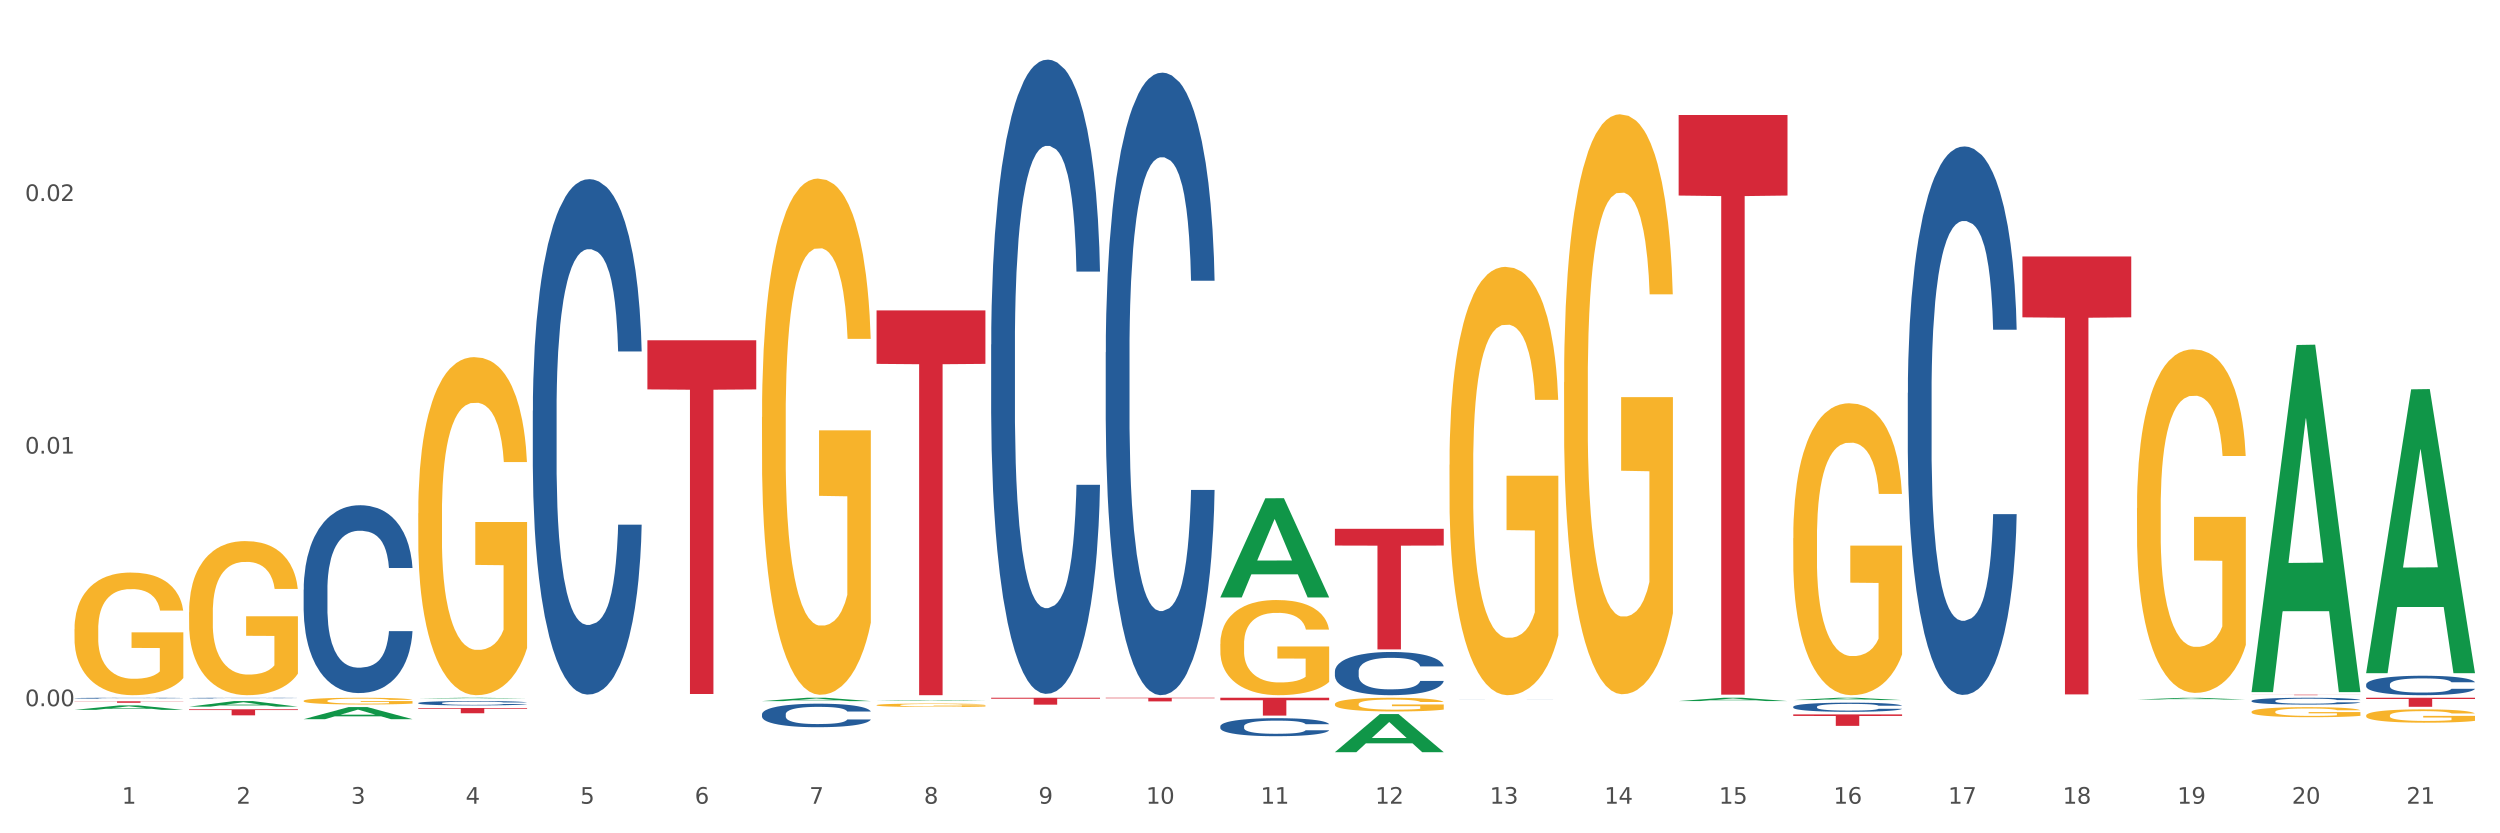 <?xml version="1.0" encoding="utf-8" standalone="no"?>
<!DOCTYPE svg PUBLIC "-//W3C//DTD SVG 1.1//EN"
  "http://www.w3.org/Graphics/SVG/1.1/DTD/svg11.dtd">
<svg xmlns:xlink="http://www.w3.org/1999/xlink" width="1080pt" height="360pt" viewBox="0 0 1080 360" xmlns="http://www.w3.org/2000/svg" version="1.1">
 <rect x="0" y="0" width="1080" height="360" fill="#333333" stroke="none"/>
 <defs>
  <style type="text/css">*{stroke-linejoin: round; stroke-linecap: butt}</style>
 </defs>
 <g id="figure_1">
  <g id="patch_1">
   <path d="M 0 360 
L 1080 360 
L 1080 0 
L 0 0 
z
" style="fill: #ffffff; stroke: #ffffff; stroke-linejoin: miter"/>
  </g>
  <g id="axes_1">
   <g id="matplotlib.axis_1">
    <g id="xtick_1">
     <g id="text_1">
      <!-- 1 -->
      <g style="fill: #4d4d4d" transform="translate(52.633 347.204) scale(0.096 -0.096)">
       <defs>
        <path id="DejaVuSans-31" d="M 794 531 
L 1825 531 
L 1825 4091 
L 703 3866 
L 703 4441 
L 1819 4666 
L 2450 4666 
L 2450 531 
L 3481 531 
L 3481 0 
L 794 0 
L 794 531 
z
" transform="scale(0.016)"/>
       </defs>
       <use xlink:href="#DejaVuSans-31"/>
      </g>
     </g>
    </g>
    <g id="xtick_2">
     <g id="text_2">
      <!-- 2 -->
      <g style="fill: #4d4d4d" transform="translate(102.133 347.204) scale(0.096 -0.096)">
       <defs>
        <path id="DejaVuSans-32" d="M 1228 531 
L 3431 531 
L 3431 0 
L 469 0 
L 469 531 
Q 828 903 1448 1529 
Q 2069 2156 2228 2338 
Q 2531 2678 2651 2914 
Q 2772 3150 2772 3378 
Q 2772 3750 2511 3984 
Q 2250 4219 1831 4219 
Q 1534 4219 1204 4116 
Q 875 4013 500 3803 
L 500 4441 
Q 881 4594 1212 4672 
Q 1544 4750 1819 4750 
Q 2544 4750 2975 4387 
Q 3406 4025 3406 3419 
Q 3406 3131 3298 2873 
Q 3191 2616 2906 2266 
Q 2828 2175 2409 1742 
Q 1991 1309 1228 531 
z
" transform="scale(0.016)"/>
       </defs>
       <use xlink:href="#DejaVuSans-32"/>
      </g>
     </g>
    </g>
    <g id="xtick_3">
     <g id="text_3">
      <!-- 3 -->
      <g style="fill: #4d4d4d" transform="translate(151.633 347.204) scale(0.096 -0.096)">
       <defs>
        <path id="DejaVuSans-33" d="M 2597 2516 
Q 3050 2419 3304 2112 
Q 3559 1806 3559 1356 
Q 3559 666 3084 287 
Q 2609 -91 1734 -91 
Q 1441 -91 1130 -33 
Q 819 25 488 141 
L 488 750 
Q 750 597 1062 519 
Q 1375 441 1716 441 
Q 2309 441 2620 675 
Q 2931 909 2931 1356 
Q 2931 1769 2642 2001 
Q 2353 2234 1838 2234 
L 1294 2234 
L 1294 2753 
L 1863 2753 
Q 2328 2753 2575 2939 
Q 2822 3125 2822 3475 
Q 2822 3834 2567 4026 
Q 2313 4219 1838 4219 
Q 1578 4219 1281 4162 
Q 984 4106 628 3988 
L 628 4550 
Q 988 4650 1302 4700 
Q 1616 4750 1894 4750 
Q 2613 4750 3031 4423 
Q 3450 4097 3450 3541 
Q 3450 3153 3228 2886 
Q 3006 2619 2597 2516 
z
" transform="scale(0.016)"/>
       </defs>
       <use xlink:href="#DejaVuSans-33"/>
      </g>
     </g>
    </g>
    <g id="xtick_4">
     <g id="text_4">
      <!-- 4 -->
      <g style="fill: #4d4d4d" transform="translate(201.133 347.204) scale(0.096 -0.096)">
       <defs>
        <path id="DejaVuSans-34" d="M 2419 4116 
L 825 1625 
L 2419 1625 
L 2419 4116 
z
M 2253 4666 
L 3047 4666 
L 3047 1625 
L 3713 1625 
L 3713 1100 
L 3047 1100 
L 3047 0 
L 2419 0 
L 2419 1100 
L 313 1100 
L 313 1709 
L 2253 4666 
z
" transform="scale(0.016)"/>
       </defs>
       <use xlink:href="#DejaVuSans-34"/>
      </g>
     </g>
    </g>
    <g id="xtick_5">
     <g id="text_5">
      <!-- 5 -->
      <g style="fill: #4d4d4d" transform="translate(250.633 347.204) scale(0.096 -0.096)">
       <defs>
        <path id="DejaVuSans-35" d="M 691 4666 
L 3169 4666 
L 3169 4134 
L 1269 4134 
L 1269 2991 
Q 1406 3038 1543 3061 
Q 1681 3084 1819 3084 
Q 2600 3084 3056 2656 
Q 3513 2228 3513 1497 
Q 3513 744 3044 326 
Q 2575 -91 1722 -91 
Q 1428 -91 1123 -41 
Q 819 9 494 109 
L 494 744 
Q 775 591 1075 516 
Q 1375 441 1709 441 
Q 2250 441 2565 725 
Q 2881 1009 2881 1497 
Q 2881 1984 2565 2268 
Q 2250 2553 1709 2553 
Q 1456 2553 1204 2497 
Q 953 2441 691 2322 
L 691 4666 
z
" transform="scale(0.016)"/>
       </defs>
       <use xlink:href="#DejaVuSans-35"/>
      </g>
     </g>
    </g>
    <g id="xtick_6">
     <g id="text_6">
      <!-- 6 -->
      <g style="fill: #4d4d4d" transform="translate(300.134 347.204) scale(0.096 -0.096)">
       <defs>
        <path id="DejaVuSans-36" d="M 2113 2584 
Q 1688 2584 1439 2293 
Q 1191 2003 1191 1497 
Q 1191 994 1439 701 
Q 1688 409 2113 409 
Q 2538 409 2786 701 
Q 3034 994 3034 1497 
Q 3034 2003 2786 2293 
Q 2538 2584 2113 2584 
z
M 3366 4563 
L 3366 3988 
Q 3128 4100 2886 4159 
Q 2644 4219 2406 4219 
Q 1781 4219 1451 3797 
Q 1122 3375 1075 2522 
Q 1259 2794 1537 2939 
Q 1816 3084 2150 3084 
Q 2853 3084 3261 2657 
Q 3669 2231 3669 1497 
Q 3669 778 3244 343 
Q 2819 -91 2113 -91 
Q 1303 -91 875 529 
Q 447 1150 447 2328 
Q 447 3434 972 4092 
Q 1497 4750 2381 4750 
Q 2619 4750 2861 4703 
Q 3103 4656 3366 4563 
z
" transform="scale(0.016)"/>
       </defs>
       <use xlink:href="#DejaVuSans-36"/>
      </g>
     </g>
    </g>
    <g id="xtick_7">
     <g id="text_7">
      <!-- 7 -->
      <g style="fill: #4d4d4d" transform="translate(349.634 347.204) scale(0.096 -0.096)">
       <defs>
        <path id="DejaVuSans-37" d="M 525 4666 
L 3525 4666 
L 3525 4397 
L 1831 0 
L 1172 0 
L 2766 4134 
L 525 4134 
L 525 4666 
z
" transform="scale(0.016)"/>
       </defs>
       <use xlink:href="#DejaVuSans-37"/>
      </g>
     </g>
    </g>
    <g id="xtick_8">
     <g id="text_8">
      <!-- 8 -->
      <g style="fill: #4d4d4d" transform="translate(399.134 347.204) scale(0.096 -0.096)">
       <defs>
        <path id="DejaVuSans-38" d="M 2034 2216 
Q 1584 2216 1326 1975 
Q 1069 1734 1069 1313 
Q 1069 891 1326 650 
Q 1584 409 2034 409 
Q 2484 409 2743 651 
Q 3003 894 3003 1313 
Q 3003 1734 2745 1975 
Q 2488 2216 2034 2216 
z
M 1403 2484 
Q 997 2584 770 2862 
Q 544 3141 544 3541 
Q 544 4100 942 4425 
Q 1341 4750 2034 4750 
Q 2731 4750 3128 4425 
Q 3525 4100 3525 3541 
Q 3525 3141 3298 2862 
Q 3072 2584 2669 2484 
Q 3125 2378 3379 2068 
Q 3634 1759 3634 1313 
Q 3634 634 3220 271 
Q 2806 -91 2034 -91 
Q 1263 -91 848 271 
Q 434 634 434 1313 
Q 434 1759 690 2068 
Q 947 2378 1403 2484 
z
M 1172 3481 
Q 1172 3119 1398 2916 
Q 1625 2713 2034 2713 
Q 2441 2713 2670 2916 
Q 2900 3119 2900 3481 
Q 2900 3844 2670 4047 
Q 2441 4250 2034 4250 
Q 1625 4250 1398 4047 
Q 1172 3844 1172 3481 
z
" transform="scale(0.016)"/>
       </defs>
       <use xlink:href="#DejaVuSans-38"/>
      </g>
     </g>
    </g>
    <g id="xtick_9">
     <g id="text_9">
      <!-- 9 -->
      <g style="fill: #4d4d4d" transform="translate(448.634 347.204) scale(0.096 -0.096)">
       <defs>
        <path id="DejaVuSans-39" d="M 703 97 
L 703 672 
Q 941 559 1184 500 
Q 1428 441 1663 441 
Q 2288 441 2617 861 
Q 2947 1281 2994 2138 
Q 2813 1869 2534 1725 
Q 2256 1581 1919 1581 
Q 1219 1581 811 2004 
Q 403 2428 403 3163 
Q 403 3881 828 4315 
Q 1253 4750 1959 4750 
Q 2769 4750 3195 4129 
Q 3622 3509 3622 2328 
Q 3622 1225 3098 567 
Q 2575 -91 1691 -91 
Q 1453 -91 1209 -44 
Q 966 3 703 97 
z
M 1959 2075 
Q 2384 2075 2632 2365 
Q 2881 2656 2881 3163 
Q 2881 3666 2632 3958 
Q 2384 4250 1959 4250 
Q 1534 4250 1286 3958 
Q 1038 3666 1038 3163 
Q 1038 2656 1286 2365 
Q 1534 2075 1959 2075 
z
" transform="scale(0.016)"/>
       </defs>
       <use xlink:href="#DejaVuSans-39"/>
      </g>
     </g>
    </g>
    <g id="xtick_10">
     <g id="text_10">
      <!-- 10 -->
      <g style="fill: #4d4d4d" transform="translate(495.079 347.204) scale(0.096 -0.096)">
       <defs>
        <path id="DejaVuSans-30" d="M 2034 4250 
Q 1547 4250 1301 3770 
Q 1056 3291 1056 2328 
Q 1056 1369 1301 889 
Q 1547 409 2034 409 
Q 2525 409 2770 889 
Q 3016 1369 3016 2328 
Q 3016 3291 2770 3770 
Q 2525 4250 2034 4250 
z
M 2034 4750 
Q 2819 4750 3233 4129 
Q 3647 3509 3647 2328 
Q 3647 1150 3233 529 
Q 2819 -91 2034 -91 
Q 1250 -91 836 529 
Q 422 1150 422 2328 
Q 422 3509 836 4129 
Q 1250 4750 2034 4750 
z
" transform="scale(0.016)"/>
       </defs>
       <use xlink:href="#DejaVuSans-31"/>
       <use xlink:href="#DejaVuSans-30" transform="translate(63.623 0)"/>
      </g>
     </g>
    </g>
    <g id="xtick_11">
     <g id="text_11">
      <!-- 11 -->
      <g style="fill: #4d4d4d" transform="translate(544.58 347.204) scale(0.096 -0.096)">
       <use xlink:href="#DejaVuSans-31"/>
       <use xlink:href="#DejaVuSans-31" transform="translate(63.623 0)"/>
      </g>
     </g>
    </g>
    <g id="xtick_12">
     <g id="text_12">
      <!-- 12 -->
      <g style="fill: #4d4d4d" transform="translate(594.08 347.204) scale(0.096 -0.096)">
       <use xlink:href="#DejaVuSans-31"/>
       <use xlink:href="#DejaVuSans-32" transform="translate(63.623 0)"/>
      </g>
     </g>
    </g>
    <g id="xtick_13">
     <g id="text_13">
      <!-- 13 -->
      <g style="fill: #4d4d4d" transform="translate(643.58 347.204) scale(0.096 -0.096)">
       <use xlink:href="#DejaVuSans-31"/>
       <use xlink:href="#DejaVuSans-33" transform="translate(63.623 0)"/>
      </g>
     </g>
    </g>
    <g id="xtick_14">
     <g id="text_14">
      <!-- 14 -->
      <g style="fill: #4d4d4d" transform="translate(693.08 347.204) scale(0.096 -0.096)">
       <use xlink:href="#DejaVuSans-31"/>
       <use xlink:href="#DejaVuSans-34" transform="translate(63.623 0)"/>
      </g>
     </g>
    </g>
    <g id="xtick_15">
     <g id="text_15">
      <!-- 15 -->
      <g style="fill: #4d4d4d" transform="translate(742.58 347.204) scale(0.096 -0.096)">
       <use xlink:href="#DejaVuSans-31"/>
       <use xlink:href="#DejaVuSans-35" transform="translate(63.623 0)"/>
      </g>
     </g>
    </g>
    <g id="xtick_16">
     <g id="text_16">
      <!-- 16 -->
      <g style="fill: #4d4d4d" transform="translate(792.08 347.204) scale(0.096 -0.096)">
       <use xlink:href="#DejaVuSans-31"/>
       <use xlink:href="#DejaVuSans-36" transform="translate(63.623 0)"/>
      </g>
     </g>
    </g>
    <g id="xtick_17">
     <g id="text_17">
      <!-- 17 -->
      <g style="fill: #4d4d4d" transform="translate(841.58 347.204) scale(0.096 -0.096)">
       <use xlink:href="#DejaVuSans-31"/>
       <use xlink:href="#DejaVuSans-37" transform="translate(63.623 0)"/>
      </g>
     </g>
    </g>
    <g id="xtick_18">
     <g id="text_18">
      <!-- 18 -->
      <g style="fill: #4d4d4d" transform="translate(891.08 347.204) scale(0.096 -0.096)">
       <use xlink:href="#DejaVuSans-31"/>
       <use xlink:href="#DejaVuSans-38" transform="translate(63.623 0)"/>
      </g>
     </g>
    </g>
    <g id="xtick_19">
     <g id="text_19">
      <!-- 19 -->
      <g style="fill: #4d4d4d" transform="translate(940.58 347.204) scale(0.096 -0.096)">
       <use xlink:href="#DejaVuSans-31"/>
       <use xlink:href="#DejaVuSans-39" transform="translate(63.623 0)"/>
      </g>
     </g>
    </g>
    <g id="xtick_20">
     <g id="text_20">
      <!-- 20 -->
      <g style="fill: #4d4d4d" transform="translate(990.08 347.204) scale(0.096 -0.096)">
       <use xlink:href="#DejaVuSans-32"/>
       <use xlink:href="#DejaVuSans-30" transform="translate(63.623 0)"/>
      </g>
     </g>
    </g>
    <g id="xtick_21">
     <g id="text_21">
      <!-- 21 -->
      <g style="fill: #4d4d4d" transform="translate(1039.58 347.204) scale(0.096 -0.096)">
       <use xlink:href="#DejaVuSans-32"/>
       <use xlink:href="#DejaVuSans-31" transform="translate(63.623 0)"/>
      </g>
     </g>
    </g>
    <g id="xtick_22"/>
    <g id="xtick_23"/>
    <g id="xtick_24"/>
    <g id="xtick_25"/>
    <g id="xtick_26"/>
    <g id="xtick_27"/>
    <g id="xtick_28"/>
    <g id="xtick_29"/>
    <g id="xtick_30"/>
    <g id="xtick_31"/>
    <g id="xtick_32"/>
    <g id="xtick_33"/>
    <g id="xtick_34"/>
    <g id="xtick_35"/>
    <g id="xtick_36"/>
    <g id="xtick_37"/>
    <g id="xtick_38"/>
    <g id="xtick_39"/>
    <g id="xtick_40"/>
    <g id="xtick_41"/>
   </g>
   <g id="matplotlib.axis_2">
    <g id="ytick_1">
     <g id="text_22">
      <!-- 0.00 -->
      <g style="fill: #4d4d4d" transform="translate(10.8 305.074) scale(0.096 -0.096)">
       <defs>
        <path id="DejaVuSans-2e" d="M 684 794 
L 1344 794 
L 1344 0 
L 684 0 
L 684 794 
z
" transform="scale(0.016)"/>
       </defs>
       <use xlink:href="#DejaVuSans-30"/>
       <use xlink:href="#DejaVuSans-2e" transform="translate(63.623 0)"/>
       <use xlink:href="#DejaVuSans-30" transform="translate(95.41 0)"/>
       <use xlink:href="#DejaVuSans-30" transform="translate(159.033 0)"/>
      </g>
     </g>
    </g>
    <g id="ytick_2">
     <g id="text_23">
      <!-- 0.01 -->
      <g style="fill: #4d4d4d" transform="translate(10.8 195.958) scale(0.096 -0.096)">
       <use xlink:href="#DejaVuSans-30"/>
       <use xlink:href="#DejaVuSans-2e" transform="translate(63.623 0)"/>
       <use xlink:href="#DejaVuSans-30" transform="translate(95.41 0)"/>
       <use xlink:href="#DejaVuSans-31" transform="translate(159.033 0)"/>
      </g>
     </g>
    </g>
    <g id="ytick_3">
     <g id="text_24">
      <!-- 0.02 -->
      <g style="fill: #4d4d4d" transform="translate(10.8 86.841) scale(0.096 -0.096)">
       <use xlink:href="#DejaVuSans-30"/>
       <use xlink:href="#DejaVuSans-2e" transform="translate(63.623 0)"/>
       <use xlink:href="#DejaVuSans-30" transform="translate(95.41 0)"/>
       <use xlink:href="#DejaVuSans-32" transform="translate(159.033 0)"/>
      </g>
     </g>
    </g>
    <g id="ytick_4"/>
    <g id="ytick_5"/>
    <g id="ytick_6"/>
   </g>
   <g id="PolyCollection_1">
    <path d="M 32.175 306.666 
L 32.223 306.664 
L 51.615 304.723 
L 59.663 304.721 
L 79.2 306.67 
L 69.892 306.67 
L 65.674 306.216 
L 45.652 306.216 
L 45.507 306.223 
L 41.435 306.67 
L 32.175 306.67 
L 32.175 306.666 
L 48.173 305.945 
L 63.153 305.943 
L 55.736 305.136 
L 55.639 305.133 
L 55.542 305.138 
L 48.125 305.943 
L 48.173 305.945 
L 32.175 306.666 
z
" clip-path="url(#pda9a127190)" style="fill: #109648"/>
    <path d="M 32.175 271.823 
L 32.231 271.775 
L 32.231 270.033 
L 32.342 268.533 
L 32.897 264.904 
L 33.73 261.904 
L 34.34 260.307 
L 34.951 259 
L 35.673 257.694 
L 36.561 256.339 
L 38.171 254.355 
L 39.17 253.339 
L 40.392 252.274 
L 42.613 250.726 
L 44.223 249.855 
L 45.888 249.129 
L 48.609 248.258 
L 50.385 247.871 
L 52.273 247.581 
L 54.549 247.387 
L 56.27 247.339 
L 60.046 247.484 
L 63.266 247.92 
L 64.82 248.258 
L 66.819 248.839 
L 67.874 249.226 
L 69.595 250 
L 71.372 251.016 
L 72.593 251.887 
L 74.425 253.533 
L 75.813 255.178 
L 77.09 257.21 
L 77.756 258.613 
L 78.256 259.92 
L 78.7 261.42 
L 79.144 263.791 
L 69.151 263.791 
L 68.762 262.097 
L 68.152 260.501 
L 67.263 258.952 
L 66.486 257.984 
L 65.154 256.775 
L 63.932 256 
L 62.655 255.42 
L 61.101 254.936 
L 59.879 254.694 
L 58.158 254.5 
L 54.771 254.549 
L 52.495 254.936 
L 50.941 255.42 
L 49.941 255.855 
L 49.053 256.339 
L 48.054 257.017 
L 46.888 258.033 
L 46.055 258.952 
L 45.222 260.113 
L 44.556 261.275 
L 43.945 262.63 
L 43.445 264.081 
L 43.057 265.581 
L 42.724 267.42 
L 42.446 270.469 
L 42.446 277.098 
L 42.557 278.598 
L 42.835 280.582 
L 43.168 282.082 
L 43.723 283.872 
L 44.223 285.082 
L 45.167 286.824 
L 46.221 288.276 
L 47.054 289.195 
L 47.887 289.969 
L 49.331 291.034 
L 50.941 291.905 
L 52.329 292.437 
L 54.216 292.921 
L 55.493 293.114 
L 56.604 293.211 
L 59.324 293.211 
L 61.267 293.066 
L 63.432 292.727 
L 65.098 292.292 
L 66.486 291.759 
L 68.041 290.888 
L 69.04 290.066 
L 69.04 279.953 
L 56.826 279.904 
L 56.826 273.178 
L 79.2 273.178 
L 79.2 292.921 
L 78.256 293.937 
L 77.201 294.856 
L 76.091 295.679 
L 74.425 296.695 
L 72.427 297.663 
L 70.65 298.34 
L 68.762 298.921 
L 66.542 299.453 
L 63.655 299.937 
L 61.878 300.131 
L 59.657 300.276 
L 57.048 300.324 
L 54.771 300.227 
L 52.551 299.986 
L 50.219 299.55 
L 47.943 298.921 
L 46.221 298.292 
L 44.5 297.518 
L 42.668 296.502 
L 41.225 295.534 
L 40.114 294.663 
L 38.893 293.55 
L 37.56 292.098 
L 36.561 290.792 
L 35.673 289.437 
L 34.729 287.695 
L 34.063 286.195 
L 33.396 284.308 
L 33.008 282.904 
L 32.564 280.727 
L 32.231 277.678 
L 32.175 271.823 
z
" clip-path="url(#pda9a127190)" style="fill: #f7b32b"/>
    <path d="M 230.175 177.441 
L 230.231 177.238 
L 230.231 171.544 
L 230.397 163.816 
L 231.009 149.582 
L 231.787 138.804 
L 233.121 126.196 
L 233.844 120.909 
L 234.789 115.011 
L 236.734 105.454 
L 238.957 97.32 
L 240.514 92.846 
L 241.681 89.999 
L 244.294 84.915 
L 245.794 82.678 
L 247.351 80.848 
L 248.685 79.628 
L 250.908 78.204 
L 252.687 77.594 
L 254.744 77.391 
L 256.467 77.594 
L 258.746 78.408 
L 262.081 80.848 
L 263.359 82.271 
L 265.082 84.712 
L 266.861 87.965 
L 268.306 91.219 
L 269.974 95.896 
L 271.697 101.997 
L 273.365 109.724 
L 274.532 116.842 
L 275.477 124.366 
L 276.311 133.517 
L 276.922 143.481 
L 277.2 151.819 
L 267.028 151.819 
L 266.75 144.294 
L 266.194 136.16 
L 265.638 130.67 
L 265.027 126.196 
L 264.082 121.112 
L 263.248 117.858 
L 261.859 113.995 
L 260.58 111.554 
L 259.524 110.131 
L 258.245 108.911 
L 255.522 107.691 
L 253.576 107.691 
L 252.353 108.097 
L 250.853 109.114 
L 249.574 110.538 
L 248.073 112.978 
L 246.906 115.621 
L 245.739 119.079 
L 245.072 121.519 
L 244.071 125.993 
L 243.404 129.653 
L 242.515 135.957 
L 242.015 140.431 
L 241.125 152.022 
L 240.736 160.563 
L 240.569 166.46 
L 240.458 172.967 
L 240.458 204.691 
L 240.792 218.925 
L 241.07 225.026 
L 241.514 231.94 
L 242.348 240.888 
L 243.571 249.632 
L 244.849 255.936 
L 245.906 259.8 
L 246.906 262.647 
L 247.907 264.884 
L 249.13 266.917 
L 250.13 268.137 
L 251.631 269.357 
L 253.41 269.967 
L 254.799 269.967 
L 257.634 268.951 
L 258.913 267.934 
L 260.135 266.51 
L 261.469 264.274 
L 262.526 261.833 
L 263.137 260.003 
L 264.137 256.139 
L 264.916 252.072 
L 265.583 247.395 
L 266.027 243.328 
L 266.528 237.227 
L 266.917 230.313 
L 267.028 226.653 
L 277.2 226.653 
L 276.978 233.974 
L 276.589 241.091 
L 275.81 250.649 
L 275.199 256.139 
L 274.254 262.85 
L 273.253 268.544 
L 271.864 274.848 
L 270.585 279.525 
L 269.251 283.592 
L 267.806 287.253 
L 265.194 292.336 
L 264.249 293.76 
L 262.248 296.2 
L 260.691 297.624 
L 258.412 299.047 
L 256.078 299.861 
L 253.632 300.064 
L 251.464 299.657 
L 249.074 298.437 
L 247.573 297.217 
L 245.906 295.387 
L 243.96 292.54 
L 242.126 289.083 
L 240.403 285.016 
L 238.791 280.339 
L 237.29 275.051 
L 235.344 266.307 
L 233.899 257.766 
L 232.843 249.835 
L 232.12 243.125 
L 231.398 234.584 
L 231.009 228.687 
L 230.397 214.452 
L 230.175 201.234 
L 230.175 177.441 
z
" clip-path="url(#pda9a127190)" style="fill: #255c99"/>
    <path d="M 180.675 303.697 
L 180.731 303.696 
L 180.731 303.647 
L 180.897 303.581 
L 181.509 303.459 
L 182.287 303.367 
L 183.621 303.259 
L 184.344 303.213 
L 185.289 303.163 
L 187.234 303.081 
L 189.457 303.012 
L 191.014 302.973 
L 192.181 302.949 
L 194.794 302.905 
L 196.294 302.886 
L 197.851 302.87 
L 199.185 302.86 
L 201.408 302.848 
L 203.187 302.843 
L 205.244 302.841 
L 206.967 302.843 
L 209.246 302.85 
L 212.581 302.87 
L 213.859 302.883 
L 215.582 302.904 
L 217.361 302.931 
L 218.806 302.959 
L 220.474 302.999 
L 222.197 303.052 
L 223.865 303.118 
L 225.032 303.179 
L 225.977 303.243 
L 226.811 303.321 
L 227.422 303.407 
L 227.7 303.478 
L 217.528 303.478 
L 217.25 303.414 
L 216.694 303.344 
L 216.138 303.297 
L 215.527 303.259 
L 214.582 303.215 
L 213.748 303.187 
L 212.359 303.154 
L 211.08 303.133 
L 210.024 303.121 
L 208.745 303.111 
L 206.022 303.1 
L 204.076 303.1 
L 202.853 303.104 
L 201.353 303.112 
L 200.074 303.125 
L 198.573 303.146 
L 197.406 303.168 
L 196.239 303.198 
L 195.572 303.219 
L 194.571 303.257 
L 193.904 303.288 
L 193.015 303.342 
L 192.515 303.381 
L 191.625 303.48 
L 191.236 303.553 
L 191.069 303.603 
L 190.958 303.659 
L 190.958 303.931 
L 191.292 304.053 
L 191.57 304.105 
L 192.014 304.164 
L 192.848 304.241 
L 194.071 304.315 
L 195.349 304.369 
L 196.406 304.403 
L 197.406 304.427 
L 198.407 304.446 
L 199.63 304.463 
L 200.63 304.474 
L 202.131 304.484 
L 203.91 304.49 
L 205.299 304.49 
L 208.134 304.481 
L 209.412 304.472 
L 210.635 304.46 
L 211.969 304.441 
L 213.026 304.42 
L 213.637 304.404 
L 214.637 304.371 
L 215.416 304.336 
L 216.083 304.296 
L 216.527 304.262 
L 217.028 304.209 
L 217.417 304.15 
L 217.528 304.119 
L 227.7 304.119 
L 227.478 304.181 
L 227.089 304.242 
L 226.31 304.324 
L 225.699 304.371 
L 224.754 304.429 
L 223.753 304.477 
L 222.364 304.531 
L 221.085 304.571 
L 219.751 304.606 
L 218.306 304.638 
L 215.694 304.681 
L 214.749 304.693 
L 212.748 304.714 
L 211.191 304.726 
L 208.912 304.739 
L 206.578 304.745 
L 204.132 304.747 
L 201.964 304.744 
L 199.574 304.733 
L 198.073 304.723 
L 196.406 304.707 
L 194.46 304.683 
L 192.626 304.653 
L 190.903 304.618 
L 189.291 304.578 
L 187.79 304.533 
L 185.844 304.458 
L 184.399 304.385 
L 183.343 304.317 
L 182.62 304.26 
L 181.898 304.187 
L 181.509 304.136 
L 180.897 304.014 
L 180.675 303.901 
L 180.675 303.697 
z
" clip-path="url(#pda9a127190)" style="fill: #255c99"/>
    <path d="M 131.175 254.718 
L 131.231 254.644 
L 131.231 252.569 
L 131.397 249.752 
L 132.009 244.564 
L 132.787 240.636 
L 134.121 236.041 
L 134.844 234.114 
L 135.789 231.964 
L 137.734 228.481 
L 139.957 225.516 
L 141.514 223.886 
L 142.681 222.848 
L 145.294 220.995 
L 146.794 220.18 
L 148.351 219.513 
L 149.685 219.068 
L 151.908 218.549 
L 153.687 218.327 
L 155.744 218.253 
L 157.467 218.327 
L 159.746 218.623 
L 163.081 219.513 
L 164.359 220.031 
L 166.082 220.921 
L 167.861 222.107 
L 169.306 223.293 
L 170.974 224.997 
L 172.697 227.221 
L 174.365 230.037 
L 175.532 232.631 
L 176.477 235.374 
L 177.311 238.709 
L 177.922 242.341 
L 178.2 245.379 
L 168.028 245.379 
L 167.75 242.637 
L 167.194 239.672 
L 166.638 237.671 
L 166.027 236.041 
L 165.082 234.188 
L 164.248 233.002 
L 162.859 231.594 
L 161.58 230.704 
L 160.524 230.185 
L 159.245 229.741 
L 156.522 229.296 
L 154.576 229.296 
L 153.353 229.444 
L 151.853 229.815 
L 150.574 230.334 
L 149.073 231.223 
L 147.906 232.187 
L 146.739 233.447 
L 146.072 234.336 
L 145.071 235.967 
L 144.404 237.301 
L 143.515 239.598 
L 143.015 241.229 
L 142.125 245.453 
L 141.736 248.566 
L 141.569 250.716 
L 141.458 253.087 
L 141.458 264.65 
L 141.792 269.838 
L 142.07 272.061 
L 142.514 274.581 
L 143.348 277.842 
L 144.571 281.029 
L 145.849 283.327 
L 146.906 284.735 
L 147.906 285.773 
L 148.907 286.588 
L 150.13 287.329 
L 151.13 287.774 
L 152.631 288.219 
L 154.41 288.441 
L 155.799 288.441 
L 158.634 288.07 
L 159.912 287.7 
L 161.135 287.181 
L 162.469 286.366 
L 163.526 285.476 
L 164.137 284.809 
L 165.137 283.401 
L 165.916 281.919 
L 166.583 280.214 
L 167.027 278.732 
L 167.528 276.508 
L 167.917 273.988 
L 168.028 272.654 
L 178.2 272.654 
L 177.978 275.322 
L 177.589 277.916 
L 176.81 281.4 
L 176.199 283.401 
L 175.254 285.847 
L 174.253 287.922 
L 172.864 290.22 
L 171.585 291.925 
L 170.251 293.407 
L 168.806 294.741 
L 166.194 296.594 
L 165.249 297.113 
L 163.248 298.002 
L 161.691 298.521 
L 159.412 299.04 
L 157.078 299.336 
L 154.632 299.41 
L 152.464 299.262 
L 150.074 298.817 
L 148.573 298.373 
L 146.906 297.706 
L 144.96 296.668 
L 143.126 295.408 
L 141.403 293.926 
L 139.791 292.221 
L 138.29 290.294 
L 136.344 287.107 
L 134.899 283.994 
L 133.843 281.103 
L 133.12 278.658 
L 132.398 275.545 
L 132.009 273.395 
L 131.397 268.207 
L 131.175 263.39 
L 131.175 254.718 
z
" clip-path="url(#pda9a127190)" style="fill: #255c99"/>
    <path d="M 81.675 301.574 
L 81.731 301.574 
L 81.731 301.566 
L 81.897 301.554 
L 82.509 301.533 
L 83.287 301.517 
L 84.621 301.499 
L 85.344 301.491 
L 86.289 301.482 
L 88.234 301.468 
L 90.457 301.456 
L 92.014 301.45 
L 93.181 301.445 
L 95.794 301.438 
L 97.294 301.435 
L 98.851 301.432 
L 100.185 301.43 
L 102.408 301.428 
L 104.187 301.427 
L 106.244 301.427 
L 107.967 301.427 
L 110.246 301.428 
L 113.581 301.432 
L 114.859 301.434 
L 116.582 301.438 
L 118.361 301.442 
L 119.806 301.447 
L 121.474 301.454 
L 123.197 301.463 
L 124.865 301.475 
L 126.032 301.485 
L 126.977 301.496 
L 127.811 301.51 
L 128.422 301.524 
L 128.7 301.537 
L 118.528 301.537 
L 118.25 301.526 
L 117.694 301.514 
L 117.138 301.505 
L 116.527 301.499 
L 115.582 301.491 
L 114.748 301.487 
L 113.359 301.481 
L 112.08 301.477 
L 111.024 301.475 
L 109.745 301.473 
L 107.022 301.472 
L 105.076 301.472 
L 103.853 301.472 
L 102.353 301.474 
L 101.074 301.476 
L 99.573 301.479 
L 98.406 301.483 
L 97.239 301.488 
L 96.572 301.492 
L 95.571 301.499 
L 94.904 301.504 
L 94.015 301.513 
L 93.515 301.52 
L 92.625 301.537 
L 92.236 301.55 
L 92.069 301.558 
L 91.958 301.568 
L 91.958 301.615 
L 92.292 301.636 
L 92.57 301.645 
L 93.014 301.655 
L 93.848 301.668 
L 95.071 301.681 
L 96.349 301.69 
L 97.406 301.696 
L 98.406 301.7 
L 99.407 301.703 
L 100.63 301.706 
L 101.63 301.708 
L 103.131 301.71 
L 104.91 301.711 
L 106.299 301.711 
L 109.134 301.709 
L 110.412 301.708 
L 111.635 301.706 
L 112.969 301.703 
L 114.026 301.699 
L 114.637 301.696 
L 115.638 301.691 
L 116.416 301.685 
L 117.083 301.678 
L 117.527 301.672 
L 118.028 301.663 
L 118.417 301.652 
L 118.528 301.647 
L 128.7 301.647 
L 128.478 301.658 
L 128.089 301.668 
L 127.31 301.682 
L 126.699 301.691 
L 125.754 301.7 
L 124.753 301.709 
L 123.364 301.718 
L 122.085 301.725 
L 120.751 301.731 
L 119.306 301.736 
L 116.694 301.744 
L 115.749 301.746 
L 113.748 301.75 
L 112.191 301.752 
L 109.912 301.754 
L 107.578 301.755 
L 105.132 301.755 
L 102.964 301.755 
L 100.574 301.753 
L 99.073 301.751 
L 97.406 301.748 
L 95.46 301.744 
L 93.626 301.739 
L 91.903 301.733 
L 90.291 301.726 
L 88.79 301.718 
L 86.844 301.706 
L 85.399 301.693 
L 84.343 301.681 
L 83.62 301.671 
L 82.898 301.659 
L 82.509 301.65 
L 81.897 301.629 
L 81.675 301.61 
L 81.675 301.574 
z
" clip-path="url(#pda9a127190)" style="fill: #255c99"/>
    <path d="M 32.175 301.614 
L 32.231 301.613 
L 32.231 301.603 
L 32.397 301.588 
L 33.009 301.562 
L 33.787 301.542 
L 35.121 301.518 
L 35.844 301.508 
L 36.789 301.497 
L 38.734 301.479 
L 40.957 301.464 
L 42.514 301.456 
L 43.681 301.45 
L 46.294 301.441 
L 47.794 301.437 
L 49.351 301.433 
L 50.685 301.431 
L 52.908 301.428 
L 54.687 301.427 
L 56.744 301.427 
L 58.467 301.427 
L 60.746 301.429 
L 64.081 301.433 
L 65.359 301.436 
L 67.082 301.441 
L 68.861 301.447 
L 70.306 301.453 
L 71.974 301.461 
L 73.697 301.473 
L 75.365 301.487 
L 76.532 301.501 
L 77.477 301.515 
L 78.311 301.532 
L 78.922 301.55 
L 79.2 301.566 
L 69.028 301.566 
L 68.75 301.552 
L 68.194 301.537 
L 67.638 301.526 
L 67.027 301.518 
L 66.082 301.509 
L 65.248 301.503 
L 63.859 301.495 
L 62.58 301.491 
L 61.524 301.488 
L 60.245 301.486 
L 57.522 301.484 
L 55.576 301.484 
L 54.353 301.484 
L 52.853 301.486 
L 51.574 301.489 
L 50.073 301.493 
L 48.906 301.498 
L 47.739 301.505 
L 47.072 301.509 
L 46.071 301.518 
L 45.404 301.525 
L 44.515 301.536 
L 44.015 301.545 
L 43.125 301.566 
L 42.736 301.582 
L 42.569 301.593 
L 42.458 301.605 
L 42.458 301.665 
L 42.792 301.691 
L 43.07 301.703 
L 43.514 301.716 
L 44.348 301.732 
L 45.571 301.749 
L 46.849 301.761 
L 47.906 301.768 
L 48.906 301.773 
L 49.907 301.777 
L 51.13 301.781 
L 52.13 301.783 
L 53.631 301.786 
L 55.41 301.787 
L 56.799 301.787 
L 59.634 301.785 
L 60.913 301.783 
L 62.135 301.78 
L 63.469 301.776 
L 64.526 301.772 
L 65.137 301.768 
L 66.138 301.761 
L 66.916 301.753 
L 67.583 301.745 
L 68.027 301.737 
L 68.528 301.726 
L 68.917 301.713 
L 69.028 301.706 
L 79.2 301.706 
L 78.978 301.719 
L 78.589 301.733 
L 77.81 301.751 
L 77.199 301.761 
L 76.254 301.773 
L 75.253 301.784 
L 73.864 301.796 
L 72.585 301.805 
L 71.251 301.812 
L 69.806 301.819 
L 67.194 301.829 
L 66.249 301.831 
L 64.248 301.836 
L 62.691 301.838 
L 60.412 301.841 
L 58.078 301.843 
L 55.632 301.843 
L 53.464 301.842 
L 51.074 301.84 
L 49.573 301.838 
L 47.906 301.834 
L 45.96 301.829 
L 44.126 301.822 
L 42.403 301.815 
L 40.791 301.806 
L 39.29 301.796 
L 37.344 301.78 
L 35.899 301.764 
L 34.843 301.749 
L 34.12 301.737 
L 33.398 301.721 
L 33.009 301.71 
L 32.397 301.683 
L 32.175 301.658 
L 32.175 301.614 
z
" clip-path="url(#pda9a127190)" style="fill: #255c99"/>
    <path d="M 32.175 302.946 
L 79.2 302.946 
L 79.2 303.039 
L 60.702 303.04 
L 60.702 303.618 
L 50.562 303.618 
L 50.562 303.04 
L 32.175 303.039 
L 32.175 302.946 
L 32.175 302.946 
z
" clip-path="url(#pda9a127190)" style="fill: #d62839"/>
    <path d="M 81.675 306.392 
L 128.7 306.392 
L 128.7 306.757 
L 110.202 306.76 
L 110.202 309.019 
L 100.062 309.019 
L 100.062 306.76 
L 81.675 306.757 
L 81.675 306.395 
L 81.675 306.392 
z
" clip-path="url(#pda9a127190)" style="fill: #d62839"/>
    <path d="M 428.175 148.872 
L 428.231 148.622 
L 428.231 141.615 
L 428.397 132.107 
L 429.009 114.591 
L 429.787 101.329 
L 431.121 85.814 
L 431.844 79.308 
L 432.789 72.052 
L 434.734 60.291 
L 436.957 50.282 
L 438.514 44.777 
L 439.681 41.274 
L 442.294 35.018 
L 443.794 32.265 
L 445.351 30.013 
L 446.685 28.512 
L 448.908 26.76 
L 450.687 26.01 
L 452.744 25.759 
L 454.467 26.01 
L 456.746 27.011 
L 460.081 30.013 
L 461.359 31.765 
L 463.082 34.768 
L 464.861 38.771 
L 466.306 42.775 
L 467.974 48.53 
L 469.697 56.037 
L 471.365 65.546 
L 472.532 74.304 
L 473.477 83.562 
L 474.311 94.823 
L 474.922 107.084 
L 475.2 117.343 
L 465.028 117.343 
L 464.75 108.085 
L 464.194 98.076 
L 463.638 91.319 
L 463.027 85.814 
L 462.082 79.559 
L 461.248 75.555 
L 459.859 70.801 
L 458.58 67.798 
L 457.524 66.046 
L 456.245 64.545 
L 453.522 63.044 
L 451.576 63.044 
L 450.353 63.544 
L 448.853 64.795 
L 447.574 66.547 
L 446.073 69.549 
L 444.906 72.802 
L 443.739 77.056 
L 443.072 80.059 
L 442.071 85.564 
L 441.404 90.068 
L 440.515 97.825 
L 440.015 103.33 
L 439.125 117.593 
L 438.736 128.103 
L 438.569 135.36 
L 438.458 143.367 
L 438.458 182.403 
L 438.792 199.919 
L 439.07 207.425 
L 439.514 215.933 
L 440.348 226.943 
L 441.571 237.703 
L 442.849 245.46 
L 443.906 250.214 
L 444.906 253.718 
L 445.907 256.47 
L 447.13 258.972 
L 448.13 260.474 
L 449.631 261.975 
L 451.41 262.726 
L 452.799 262.726 
L 455.634 261.475 
L 456.913 260.224 
L 458.135 258.472 
L 459.469 255.719 
L 460.526 252.717 
L 461.137 250.465 
L 462.137 245.71 
L 462.916 240.706 
L 463.583 234.951 
L 464.027 229.946 
L 464.528 222.439 
L 464.917 213.931 
L 465.028 209.427 
L 475.2 209.427 
L 474.978 218.435 
L 474.589 227.193 
L 473.81 238.954 
L 473.199 245.71 
L 472.254 253.968 
L 471.253 260.974 
L 469.864 268.731 
L 468.585 274.487 
L 467.251 279.491 
L 465.806 283.995 
L 463.194 290.251 
L 462.249 292.003 
L 460.248 295.005 
L 458.691 296.757 
L 456.412 298.509 
L 454.078 299.509 
L 451.632 299.76 
L 449.464 299.259 
L 447.074 297.758 
L 445.573 296.256 
L 443.906 294.004 
L 441.96 290.501 
L 440.126 286.247 
L 438.403 281.243 
L 436.791 275.488 
L 435.29 268.982 
L 433.344 258.222 
L 431.899 247.712 
L 430.843 237.953 
L 430.12 229.696 
L 429.398 219.186 
L 429.009 211.929 
L 428.397 194.414 
L 428.175 178.149 
L 428.175 148.872 
z
" clip-path="url(#pda9a127190)" style="fill: #255c99"/>
    <path d="M 180.675 305.85 
L 227.7 305.85 
L 227.7 306.168 
L 209.202 306.17 
L 209.202 308.14 
L 199.062 308.14 
L 199.062 306.17 
L 180.675 306.168 
L 180.675 305.852 
L 180.675 305.85 
z
" clip-path="url(#pda9a127190)" style="fill: #d62839"/>
    <path d="M 378.675 134.09 
L 425.7 134.09 
L 425.7 157.191 
L 407.202 157.347 
L 407.202 300.324 
L 397.062 300.324 
L 397.062 157.347 
L 378.675 157.191 
L 378.675 134.246 
L 378.675 134.09 
z
" clip-path="url(#pda9a127190)" style="fill: #d62839"/>
    <path d="M 428.175 301.427 
L 475.2 301.427 
L 475.2 301.841 
L 456.702 301.844 
L 456.702 304.408 
L 446.562 304.408 
L 446.562 301.844 
L 428.175 301.841 
L 428.175 301.43 
L 428.175 301.427 
z
" clip-path="url(#pda9a127190)" style="fill: #d62839"/>
    <path d="M 477.675 301.427 
L 524.7 301.427 
L 524.7 301.647 
L 506.202 301.649 
L 506.202 303.011 
L 496.062 303.011 
L 496.062 301.649 
L 477.675 301.647 
L 477.675 301.428 
L 477.675 301.427 
z
" clip-path="url(#pda9a127190)" style="fill: #d62839"/>
    <path d="M 527.175 301.427 
L 574.2 301.427 
L 574.2 302.501 
L 555.702 302.508 
L 555.702 309.154 
L 545.562 309.154 
L 545.562 302.508 
L 527.175 302.501 
L 527.175 301.434 
L 527.175 301.427 
z
" clip-path="url(#pda9a127190)" style="fill: #d62839"/>
    <path d="M 576.675 228.434 
L 623.7 228.434 
L 623.7 235.676 
L 605.202 235.725 
L 605.202 280.545 
L 595.062 280.545 
L 595.062 235.725 
L 576.675 235.676 
L 576.675 228.483 
L 576.675 228.434 
z
" clip-path="url(#pda9a127190)" style="fill: #d62839"/>
    <path d="M 725.175 49.678 
L 772.2 49.678 
L 772.2 84.477 
L 753.702 84.712 
L 753.702 300.09 
L 743.562 300.09 
L 743.562 84.712 
L 725.175 84.477 
L 725.175 49.913 
L 725.175 49.678 
z
" clip-path="url(#pda9a127190)" style="fill: #d62839"/>
    <path d="M 774.675 308.607 
L 821.7 308.607 
L 821.7 309.295 
L 803.202 309.3 
L 803.202 313.561 
L 793.062 313.561 
L 793.062 309.3 
L 774.675 309.295 
L 774.675 308.611 
L 774.675 308.607 
z
" clip-path="url(#pda9a127190)" style="fill: #d62839"/>
    <path d="M 873.675 110.798 
L 920.7 110.798 
L 920.7 137.087 
L 902.202 137.265 
L 902.202 299.972 
L 892.062 299.972 
L 892.062 137.265 
L 873.675 137.087 
L 873.675 110.976 
L 873.675 110.798 
z
" clip-path="url(#pda9a127190)" style="fill: #d62839"/>
    <path d="M 279.675 146.982 
L 326.7 146.982 
L 326.7 168.221 
L 308.202 168.365 
L 308.202 299.815 
L 298.062 299.815 
L 298.062 168.365 
L 279.675 168.221 
L 279.675 147.126 
L 279.675 146.982 
z
" clip-path="url(#pda9a127190)" style="fill: #d62839"/>
    <path d="M 972.675 300.109 
L 1019.7 300.109 
L 1019.7 300.139 
L 1001.202 300.139 
L 1001.202 300.324 
L 991.062 300.324 
L 991.062 300.139 
L 972.675 300.139 
L 972.675 300.109 
L 972.675 300.109 
z
" clip-path="url(#pda9a127190)" style="fill: #d62839"/>
    <path d="M 477.675 152.22 
L 477.731 151.974 
L 477.731 145.097 
L 477.897 135.763 
L 478.509 118.57 
L 479.287 105.553 
L 480.621 90.325 
L 481.344 83.939 
L 482.289 76.816 
L 484.234 65.272 
L 486.457 55.448 
L 488.014 50.044 
L 489.181 46.606 
L 491.794 40.466 
L 493.294 37.764 
L 494.851 35.553 
L 496.185 34.08 
L 498.408 32.36 
L 500.187 31.623 
L 502.244 31.378 
L 503.967 31.623 
L 506.246 32.606 
L 509.581 35.553 
L 510.859 37.273 
L 512.582 40.22 
L 514.361 44.15 
L 515.806 48.08 
L 517.474 53.729 
L 519.197 61.097 
L 520.865 70.43 
L 522.032 79.027 
L 522.977 88.114 
L 523.811 99.167 
L 524.422 111.202 
L 524.7 121.272 
L 514.528 121.272 
L 514.25 112.185 
L 513.694 102.36 
L 513.138 95.728 
L 512.527 90.325 
L 511.582 84.185 
L 510.748 80.255 
L 509.359 75.588 
L 508.08 72.641 
L 507.024 70.922 
L 505.745 69.448 
L 503.022 67.974 
L 501.076 67.974 
L 499.853 68.465 
L 498.353 69.693 
L 497.074 71.413 
L 495.573 74.36 
L 494.406 77.553 
L 493.239 81.729 
L 492.572 84.676 
L 491.571 90.079 
L 490.904 94.5 
L 490.015 102.114 
L 489.515 107.518 
L 488.625 121.518 
L 488.236 131.834 
L 488.069 138.956 
L 487.958 146.816 
L 487.958 185.132 
L 488.292 202.325 
L 488.57 209.693 
L 489.014 218.044 
L 489.848 228.851 
L 491.071 239.412 
L 492.349 247.026 
L 493.406 251.693 
L 494.406 255.131 
L 495.407 257.833 
L 496.63 260.289 
L 497.63 261.763 
L 499.131 263.237 
L 500.91 263.973 
L 502.299 263.973 
L 505.134 262.745 
L 506.413 261.517 
L 507.635 259.798 
L 508.969 257.096 
L 510.026 254.149 
L 510.637 251.938 
L 511.637 247.272 
L 512.416 242.36 
L 513.083 236.71 
L 513.527 231.798 
L 514.028 224.43 
L 514.417 216.079 
L 514.528 211.658 
L 524.7 211.658 
L 524.478 220.5 
L 524.089 229.096 
L 523.31 240.64 
L 522.699 247.272 
L 521.754 255.377 
L 520.753 262.254 
L 519.364 269.868 
L 518.085 275.517 
L 516.751 280.43 
L 515.306 284.851 
L 512.694 290.991 
L 511.749 292.71 
L 509.748 295.658 
L 508.191 297.377 
L 505.912 299.096 
L 503.578 300.079 
L 501.132 300.324 
L 498.964 299.833 
L 496.574 298.359 
L 495.073 296.886 
L 493.406 294.675 
L 491.46 291.237 
L 489.626 287.061 
L 487.903 282.149 
L 486.291 276.5 
L 484.79 270.114 
L 482.844 259.552 
L 481.399 249.237 
L 480.343 239.658 
L 479.62 231.553 
L 478.898 221.237 
L 478.509 214.114 
L 477.897 196.921 
L 477.675 180.956 
L 477.675 152.22 
z
" clip-path="url(#pda9a127190)" style="fill: #255c99"/>
    <path d="M 576.675 290.04 
L 576.731 290.022 
L 576.731 289.545 
L 576.897 288.897 
L 577.509 287.703 
L 578.287 286.799 
L 579.621 285.741 
L 580.344 285.298 
L 581.289 284.803 
L 583.234 284.002 
L 585.457 283.32 
L 587.014 282.944 
L 588.181 282.706 
L 590.794 282.279 
L 592.294 282.091 
L 593.851 281.938 
L 595.185 281.836 
L 597.408 281.716 
L 599.187 281.665 
L 601.244 281.648 
L 602.967 281.665 
L 605.246 281.733 
L 608.581 281.938 
L 609.859 282.057 
L 611.582 282.262 
L 613.361 282.535 
L 614.806 282.808 
L 616.474 283.2 
L 618.197 283.712 
L 619.865 284.36 
L 621.032 284.957 
L 621.977 285.588 
L 622.811 286.355 
L 623.422 287.191 
L 623.7 287.89 
L 613.528 287.89 
L 613.25 287.259 
L 612.694 286.577 
L 612.138 286.117 
L 611.527 285.741 
L 610.582 285.315 
L 609.748 285.042 
L 608.359 284.718 
L 607.08 284.513 
L 606.024 284.394 
L 604.745 284.292 
L 602.022 284.189 
L 600.076 284.189 
L 598.853 284.223 
L 597.353 284.309 
L 596.074 284.428 
L 594.573 284.633 
L 593.406 284.855 
L 592.239 285.144 
L 591.572 285.349 
L 590.571 285.724 
L 589.904 286.031 
L 589.015 286.56 
L 588.515 286.935 
L 587.625 287.908 
L 587.236 288.624 
L 587.069 289.119 
L 586.958 289.664 
L 586.958 292.325 
L 587.292 293.519 
L 587.57 294.031 
L 588.014 294.611 
L 588.848 295.361 
L 590.071 296.094 
L 591.349 296.623 
L 592.406 296.947 
L 593.406 297.186 
L 594.407 297.374 
L 595.63 297.544 
L 596.63 297.646 
L 598.131 297.749 
L 599.91 297.8 
L 601.299 297.8 
L 604.134 297.715 
L 605.413 297.629 
L 606.635 297.51 
L 607.969 297.322 
L 609.026 297.118 
L 609.637 296.964 
L 610.638 296.64 
L 611.416 296.299 
L 612.083 295.907 
L 612.527 295.566 
L 613.028 295.054 
L 613.417 294.474 
L 613.528 294.167 
L 623.7 294.167 
L 623.478 294.781 
L 623.089 295.378 
L 622.31 296.18 
L 621.699 296.64 
L 620.754 297.203 
L 619.753 297.681 
L 618.364 298.209 
L 617.085 298.602 
L 615.751 298.943 
L 614.306 299.25 
L 611.694 299.676 
L 610.749 299.796 
L 608.748 300 
L 607.191 300.12 
L 604.912 300.239 
L 602.578 300.307 
L 600.132 300.324 
L 597.964 300.29 
L 595.574 300.188 
L 594.073 300.085 
L 592.406 299.932 
L 590.46 299.693 
L 588.626 299.403 
L 586.903 299.062 
L 585.291 298.67 
L 583.79 298.226 
L 581.844 297.493 
L 580.399 296.777 
L 579.343 296.111 
L 578.62 295.549 
L 577.898 294.832 
L 577.509 294.338 
L 576.897 293.144 
L 576.675 292.035 
L 576.675 290.04 
z
" clip-path="url(#pda9a127190)" style="fill: #255c99"/>
    <path d="M 81.675 264.512 
L 81.731 264.452 
L 81.731 262.263 
L 81.842 260.378 
L 82.397 255.818 
L 83.23 252.048 
L 83.84 250.042 
L 84.451 248.4 
L 85.173 246.758 
L 86.061 245.056 
L 87.671 242.563 
L 88.67 241.286 
L 89.892 239.949 
L 92.113 238.003 
L 93.723 236.909 
L 95.388 235.997 
L 98.109 234.902 
L 99.885 234.416 
L 101.773 234.051 
L 104.049 233.808 
L 105.77 233.747 
L 109.546 233.929 
L 112.766 234.477 
L 114.32 234.902 
L 116.319 235.632 
L 117.374 236.118 
L 119.095 237.091 
L 120.872 238.368 
L 122.093 239.462 
L 123.925 241.53 
L 125.313 243.597 
L 126.59 246.15 
L 127.256 247.914 
L 127.756 249.555 
L 128.2 251.44 
L 128.644 254.419 
L 118.651 254.419 
L 118.262 252.291 
L 117.652 250.285 
L 116.763 248.339 
L 115.986 247.123 
L 114.654 245.603 
L 113.432 244.63 
L 112.155 243.901 
L 110.601 243.293 
L 109.379 242.989 
L 107.658 242.746 
L 104.271 242.806 
L 101.995 243.293 
L 100.441 243.901 
L 99.441 244.448 
L 98.553 245.056 
L 97.554 245.907 
L 96.388 247.184 
L 95.555 248.339 
L 94.722 249.799 
L 94.056 251.258 
L 93.445 252.96 
L 92.945 254.784 
L 92.557 256.669 
L 92.224 258.979 
L 91.946 262.81 
L 91.946 271.14 
L 92.057 273.025 
L 92.335 275.517 
L 92.668 277.402 
L 93.223 279.652 
L 93.723 281.172 
L 94.667 283.361 
L 95.721 285.185 
L 96.554 286.34 
L 97.387 287.313 
L 98.831 288.65 
L 100.441 289.745 
L 101.829 290.414 
L 103.716 291.022 
L 104.993 291.265 
L 106.104 291.386 
L 108.824 291.386 
L 110.767 291.204 
L 112.932 290.778 
L 114.598 290.231 
L 115.986 289.562 
L 117.541 288.468 
L 118.54 287.434 
L 118.54 274.727 
L 106.326 274.666 
L 106.326 266.215 
L 128.7 266.215 
L 128.7 291.022 
L 127.756 292.298 
L 126.701 293.454 
L 125.591 294.487 
L 123.925 295.764 
L 121.927 296.98 
L 120.15 297.831 
L 118.262 298.561 
L 116.042 299.23 
L 113.155 299.838 
L 111.378 300.081 
L 109.157 300.263 
L 106.548 300.324 
L 104.271 300.203 
L 102.051 299.899 
L 99.719 299.351 
L 97.443 298.561 
L 95.721 297.771 
L 94 296.798 
L 92.168 295.521 
L 90.725 294.305 
L 89.614 293.211 
L 88.393 291.812 
L 87.06 289.988 
L 86.061 288.346 
L 85.173 286.644 
L 84.229 284.455 
L 83.563 282.57 
L 82.896 280.199 
L 82.508 278.436 
L 82.064 275.7 
L 81.731 271.869 
L 81.675 264.512 
z
" clip-path="url(#pda9a127190)" style="fill: #f7b32b"/>
    <path d="M 131.175 302.777 
L 131.231 302.774 
L 131.231 302.678 
L 131.342 302.595 
L 131.897 302.395 
L 132.73 302.23 
L 133.34 302.142 
L 133.951 302.07 
L 134.673 301.998 
L 135.561 301.923 
L 137.171 301.814 
L 138.17 301.758 
L 139.392 301.699 
L 141.613 301.614 
L 143.223 301.566 
L 144.888 301.526 
L 147.609 301.478 
L 149.385 301.456 
L 151.273 301.44 
L 153.549 301.43 
L 155.27 301.427 
L 159.046 301.435 
L 162.266 301.459 
L 163.82 301.478 
L 165.819 301.51 
L 166.874 301.531 
L 168.595 301.574 
L 170.372 301.63 
L 171.593 301.678 
L 173.425 301.768 
L 174.813 301.859 
L 176.09 301.971 
L 176.756 302.048 
L 177.256 302.12 
L 177.7 302.203 
L 178.144 302.334 
L 168.151 302.334 
L 167.762 302.24 
L 167.152 302.152 
L 166.263 302.067 
L 165.486 302.014 
L 164.154 301.947 
L 162.932 301.904 
L 161.655 301.872 
L 160.101 301.846 
L 158.879 301.832 
L 157.158 301.822 
L 153.771 301.824 
L 151.495 301.846 
L 149.941 301.872 
L 148.941 301.896 
L 148.053 301.923 
L 147.054 301.96 
L 145.888 302.016 
L 145.055 302.067 
L 144.222 302.131 
L 143.556 302.195 
L 142.945 302.27 
L 142.445 302.35 
L 142.057 302.433 
L 141.724 302.534 
L 141.446 302.702 
L 141.446 303.067 
L 141.557 303.15 
L 141.835 303.259 
L 142.168 303.342 
L 142.723 303.441 
L 143.223 303.507 
L 144.167 303.604 
L 145.221 303.684 
L 146.054 303.734 
L 146.887 303.777 
L 148.331 303.836 
L 149.941 303.884 
L 151.329 303.913 
L 153.216 303.94 
L 154.493 303.95 
L 155.604 303.956 
L 158.324 303.956 
L 160.267 303.948 
L 162.432 303.929 
L 164.098 303.905 
L 165.486 303.876 
L 167.041 303.828 
L 168.04 303.782 
L 168.04 303.225 
L 155.826 303.222 
L 155.826 302.851 
L 178.2 302.851 
L 178.2 303.94 
L 177.256 303.996 
L 176.201 304.046 
L 175.091 304.092 
L 173.425 304.148 
L 171.427 304.201 
L 169.65 304.238 
L 167.762 304.27 
L 165.542 304.3 
L 162.655 304.326 
L 160.878 304.337 
L 158.657 304.345 
L 156.048 304.348 
L 153.771 304.342 
L 151.551 304.329 
L 149.219 304.305 
L 146.943 304.27 
L 145.221 304.236 
L 143.5 304.193 
L 141.668 304.137 
L 140.225 304.084 
L 139.114 304.036 
L 137.893 303.974 
L 136.56 303.894 
L 135.561 303.822 
L 134.673 303.748 
L 133.729 303.652 
L 133.063 303.569 
L 132.396 303.465 
L 132.008 303.387 
L 131.564 303.267 
L 131.231 303.099 
L 131.175 302.777 
z
" clip-path="url(#pda9a127190)" style="fill: #f7b32b"/>
    <path d="M 180.675 221.763 
L 180.731 221.63 
L 180.731 216.828 
L 180.842 212.693 
L 181.397 202.69 
L 182.23 194.42 
L 182.84 190.019 
L 183.451 186.417 
L 184.173 182.816 
L 185.061 179.081 
L 186.671 173.613 
L 187.67 170.812 
L 188.892 167.878 
L 191.113 163.609 
L 192.723 161.209 
L 194.388 159.208 
L 197.109 156.807 
L 198.885 155.74 
L 200.773 154.94 
L 203.049 154.406 
L 204.77 154.273 
L 208.546 154.673 
L 211.766 155.873 
L 213.32 156.807 
L 215.319 158.408 
L 216.374 159.475 
L 218.095 161.609 
L 219.872 164.41 
L 221.093 166.81 
L 222.925 171.345 
L 224.313 175.88 
L 225.59 181.482 
L 226.256 185.35 
L 226.756 188.952 
L 227.2 193.086 
L 227.644 199.622 
L 217.651 199.622 
L 217.262 194.954 
L 216.652 190.552 
L 215.763 186.284 
L 214.986 183.616 
L 213.654 180.282 
L 212.432 178.148 
L 211.155 176.547 
L 209.601 175.213 
L 208.379 174.547 
L 206.658 174.013 
L 203.271 174.146 
L 200.995 175.213 
L 199.441 176.547 
L 198.441 177.748 
L 197.553 179.081 
L 196.554 180.949 
L 195.388 183.75 
L 194.555 186.284 
L 193.722 189.485 
L 193.056 192.686 
L 192.445 196.421 
L 191.945 200.422 
L 191.557 204.557 
L 191.224 209.626 
L 190.946 218.029 
L 190.946 236.302 
L 191.057 240.436 
L 191.335 245.905 
L 191.668 250.04 
L 192.223 254.975 
L 192.723 258.309 
L 193.667 263.111 
L 194.721 267.113 
L 195.554 269.647 
L 196.387 271.781 
L 197.831 274.715 
L 199.441 277.116 
L 200.829 278.583 
L 202.716 279.917 
L 203.993 280.451 
L 205.104 280.717 
L 207.824 280.717 
L 209.767 280.317 
L 211.932 279.384 
L 213.598 278.183 
L 214.986 276.716 
L 216.541 274.315 
L 217.54 272.048 
L 217.54 244.171 
L 205.326 244.038 
L 205.326 225.498 
L 227.7 225.498 
L 227.7 279.917 
L 226.756 282.718 
L 225.701 285.252 
L 224.591 287.52 
L 222.925 290.321 
L 220.927 292.988 
L 219.15 294.856 
L 217.262 296.456 
L 215.042 297.923 
L 212.155 299.257 
L 210.378 299.791 
L 208.157 300.191 
L 205.548 300.324 
L 203.271 300.057 
L 201.051 299.391 
L 198.719 298.19 
L 196.443 296.456 
L 194.721 294.722 
L 193 292.588 
L 191.168 289.787 
L 189.725 287.12 
L 188.614 284.719 
L 187.393 281.651 
L 186.06 277.65 
L 185.061 274.048 
L 184.173 270.314 
L 183.229 265.512 
L 182.563 261.377 
L 181.896 256.175 
L 181.508 252.307 
L 181.064 246.305 
L 180.731 237.902 
L 180.675 221.763 
z
" clip-path="url(#pda9a127190)" style="fill: #f7b32b"/>
    <path d="M 329.175 180.188 
L 329.231 179.984 
L 329.231 172.652 
L 329.342 166.338 
L 329.897 151.063 
L 330.73 138.435 
L 331.34 131.714 
L 331.951 126.215 
L 332.673 120.716 
L 333.561 115.013 
L 335.171 106.663 
L 336.17 102.386 
L 337.392 97.905 
L 339.613 91.387 
L 341.223 87.721 
L 342.888 84.666 
L 345.609 81 
L 347.385 79.371 
L 349.273 78.149 
L 351.549 77.334 
L 353.27 77.13 
L 357.046 77.741 
L 360.266 79.574 
L 361.82 81 
L 363.819 83.444 
L 364.874 85.074 
L 366.595 88.332 
L 368.372 92.609 
L 369.593 96.275 
L 371.425 103.2 
L 372.813 110.125 
L 374.09 118.679 
L 374.756 124.586 
L 375.256 130.085 
L 375.7 136.398 
L 376.144 146.378 
L 366.151 146.378 
L 365.762 139.25 
L 365.152 132.529 
L 364.263 126.011 
L 363.486 121.938 
L 362.154 116.846 
L 360.932 113.587 
L 359.655 111.143 
L 358.101 109.107 
L 356.879 108.088 
L 355.158 107.274 
L 351.771 107.477 
L 349.495 109.107 
L 347.941 111.143 
L 346.941 112.976 
L 346.053 115.013 
L 345.054 117.864 
L 343.888 122.142 
L 343.055 126.011 
L 342.222 130.899 
L 341.556 135.787 
L 340.945 141.49 
L 340.445 147.6 
L 340.057 153.914 
L 339.724 161.654 
L 339.446 174.485 
L 339.446 202.388 
L 339.557 208.701 
L 339.835 217.052 
L 340.168 223.366 
L 340.723 230.902 
L 341.223 235.993 
L 342.167 243.325 
L 343.221 249.436 
L 344.054 253.305 
L 344.887 256.564 
L 346.331 261.045 
L 347.941 264.711 
L 349.329 266.951 
L 351.216 268.988 
L 352.493 269.803 
L 353.604 270.21 
L 356.324 270.21 
L 358.267 269.599 
L 360.432 268.173 
L 362.098 266.34 
L 363.486 264.1 
L 365.041 260.434 
L 366.04 256.971 
L 366.04 214.404 
L 353.826 214.201 
L 353.826 185.89 
L 376.2 185.89 
L 376.2 268.988 
L 375.256 273.265 
L 374.201 277.135 
L 373.091 280.597 
L 371.425 284.874 
L 369.427 288.948 
L 367.65 291.799 
L 365.762 294.243 
L 363.542 296.483 
L 360.655 298.52 
L 358.878 299.335 
L 356.657 299.946 
L 354.048 300.15 
L 351.771 299.742 
L 349.551 298.724 
L 347.219 296.891 
L 344.943 294.243 
L 343.221 291.595 
L 341.5 288.337 
L 339.668 284.06 
L 338.225 279.986 
L 337.114 276.32 
L 335.893 271.636 
L 334.56 265.526 
L 333.561 260.026 
L 332.673 254.324 
L 331.729 246.992 
L 331.063 240.678 
L 330.396 232.735 
L 330.008 226.828 
L 329.564 217.663 
L 329.231 204.832 
L 329.175 180.188 
z
" clip-path="url(#pda9a127190)" style="fill: #f7b32b"/>
    <path d="M 378.675 304.623 
L 378.731 304.622 
L 378.731 304.572 
L 378.842 304.529 
L 379.397 304.426 
L 380.23 304.341 
L 380.84 304.295 
L 381.451 304.258 
L 382.173 304.221 
L 383.061 304.182 
L 384.671 304.126 
L 385.67 304.097 
L 386.892 304.067 
L 389.113 304.023 
L 390.723 303.998 
L 392.388 303.977 
L 395.109 303.952 
L 396.885 303.941 
L 398.773 303.933 
L 401.049 303.928 
L 402.77 303.926 
L 406.546 303.93 
L 409.766 303.943 
L 411.32 303.952 
L 413.319 303.969 
L 414.374 303.98 
L 416.095 304.002 
L 417.872 304.031 
L 419.093 304.056 
L 420.925 304.103 
L 422.313 304.149 
L 423.59 304.207 
L 424.256 304.247 
L 424.756 304.284 
L 425.2 304.327 
L 425.644 304.394 
L 415.651 304.394 
L 415.262 304.346 
L 414.652 304.301 
L 413.763 304.257 
L 412.986 304.229 
L 411.654 304.195 
L 410.432 304.173 
L 409.155 304.156 
L 407.601 304.142 
L 406.379 304.136 
L 404.658 304.13 
L 401.271 304.131 
L 398.995 304.142 
L 397.441 304.156 
L 396.441 304.169 
L 395.553 304.182 
L 394.554 304.202 
L 393.388 304.231 
L 392.555 304.257 
L 391.722 304.29 
L 391.056 304.323 
L 390.445 304.361 
L 389.945 304.403 
L 389.557 304.445 
L 389.224 304.498 
L 388.946 304.585 
L 388.946 304.773 
L 389.057 304.816 
L 389.335 304.872 
L 389.668 304.915 
L 390.223 304.966 
L 390.723 305 
L 391.667 305.05 
L 392.721 305.091 
L 393.554 305.117 
L 394.387 305.139 
L 395.831 305.17 
L 397.441 305.195 
L 398.829 305.21 
L 400.716 305.223 
L 401.993 305.229 
L 403.104 305.232 
L 405.824 305.232 
L 407.767 305.228 
L 409.932 305.218 
L 411.598 305.206 
L 412.986 305.19 
L 414.541 305.166 
L 415.54 305.142 
L 415.54 304.854 
L 403.326 304.853 
L 403.326 304.662 
L 425.7 304.662 
L 425.7 305.223 
L 424.756 305.252 
L 423.701 305.279 
L 422.591 305.302 
L 420.925 305.331 
L 418.927 305.358 
L 417.15 305.378 
L 415.262 305.394 
L 413.042 305.409 
L 410.155 305.423 
L 408.378 305.429 
L 406.157 305.433 
L 403.548 305.434 
L 401.271 305.431 
L 399.051 305.425 
L 396.719 305.412 
L 394.443 305.394 
L 392.721 305.376 
L 391 305.354 
L 389.168 305.325 
L 387.725 305.298 
L 386.614 305.273 
L 385.393 305.241 
L 384.06 305.2 
L 383.061 305.163 
L 382.173 305.124 
L 381.229 305.075 
L 380.563 305.032 
L 379.896 304.978 
L 379.508 304.938 
L 379.064 304.876 
L 378.731 304.79 
L 378.675 304.623 
z
" clip-path="url(#pda9a127190)" style="fill: #f7b32b"/>
    <path d="M 527.175 278.208 
L 527.231 278.17 
L 527.231 276.818 
L 527.342 275.654 
L 527.897 272.838 
L 528.73 270.51 
L 529.34 269.271 
L 529.951 268.257 
L 530.673 267.243 
L 531.561 266.192 
L 533.171 264.652 
L 534.17 263.864 
L 535.392 263.038 
L 537.613 261.836 
L 539.223 261.16 
L 540.888 260.597 
L 543.609 259.921 
L 545.385 259.621 
L 547.273 259.395 
L 549.549 259.245 
L 551.27 259.208 
L 555.046 259.32 
L 558.266 259.658 
L 559.82 259.921 
L 561.819 260.372 
L 562.874 260.672 
L 564.595 261.273 
L 566.372 262.061 
L 567.593 262.737 
L 569.425 264.014 
L 570.813 265.291 
L 572.09 266.868 
L 572.756 267.957 
L 573.256 268.971 
L 573.7 270.135 
L 574.144 271.975 
L 564.151 271.975 
L 563.762 270.66 
L 563.152 269.421 
L 562.263 268.22 
L 561.486 267.469 
L 560.154 266.53 
L 558.932 265.929 
L 557.655 265.478 
L 556.101 265.103 
L 554.879 264.915 
L 553.158 264.765 
L 549.771 264.803 
L 547.495 265.103 
L 545.941 265.478 
L 544.941 265.816 
L 544.053 266.192 
L 543.054 266.718 
L 541.888 267.506 
L 541.055 268.22 
L 540.222 269.121 
L 539.556 270.022 
L 538.945 271.073 
L 538.445 272.2 
L 538.057 273.364 
L 537.724 274.791 
L 537.446 277.156 
L 537.446 282.301 
L 537.557 283.465 
L 537.835 285.004 
L 538.168 286.168 
L 538.723 287.557 
L 539.223 288.496 
L 540.167 289.848 
L 541.221 290.974 
L 542.054 291.688 
L 542.887 292.289 
L 544.331 293.115 
L 545.941 293.791 
L 547.329 294.204 
L 549.216 294.579 
L 550.493 294.729 
L 551.604 294.804 
L 554.324 294.804 
L 556.267 294.692 
L 558.432 294.429 
L 560.098 294.091 
L 561.486 293.678 
L 563.041 293.002 
L 564.04 292.364 
L 564.04 284.516 
L 551.826 284.478 
L 551.826 279.259 
L 574.2 279.259 
L 574.2 294.579 
L 573.256 295.368 
L 572.201 296.081 
L 571.091 296.719 
L 569.425 297.508 
L 567.427 298.259 
L 565.65 298.785 
L 563.762 299.235 
L 561.542 299.648 
L 558.655 300.024 
L 556.878 300.174 
L 554.657 300.287 
L 552.048 300.324 
L 549.771 300.249 
L 547.551 300.061 
L 545.219 299.723 
L 542.943 299.235 
L 541.221 298.747 
L 539.5 298.146 
L 537.668 297.358 
L 536.225 296.607 
L 535.114 295.931 
L 533.893 295.067 
L 532.56 293.941 
L 531.561 292.927 
L 530.673 291.876 
L 529.729 290.524 
L 529.063 289.36 
L 528.396 287.895 
L 528.008 286.806 
L 527.564 285.117 
L 527.231 282.751 
L 527.175 278.208 
z
" clip-path="url(#pda9a127190)" style="fill: #f7b32b"/>
    <path d="M 576.675 304.169 
L 576.731 304.163 
L 576.731 303.968 
L 576.842 303.8 
L 577.397 303.394 
L 578.23 303.058 
L 578.84 302.879 
L 579.451 302.733 
L 580.173 302.587 
L 581.061 302.435 
L 582.671 302.213 
L 583.67 302.099 
L 584.892 301.98 
L 587.113 301.806 
L 588.723 301.709 
L 590.388 301.627 
L 593.109 301.53 
L 594.885 301.487 
L 596.773 301.454 
L 599.049 301.432 
L 600.77 301.427 
L 604.546 301.443 
L 607.766 301.492 
L 609.32 301.53 
L 611.319 301.595 
L 612.374 301.638 
L 614.095 301.725 
L 615.872 301.839 
L 617.093 301.936 
L 618.925 302.121 
L 620.313 302.305 
L 621.59 302.532 
L 622.256 302.69 
L 622.756 302.836 
L 623.2 303.004 
L 623.644 303.269 
L 613.651 303.269 
L 613.262 303.08 
L 612.652 302.901 
L 611.763 302.727 
L 610.986 302.619 
L 609.654 302.484 
L 608.432 302.397 
L 607.155 302.332 
L 605.601 302.278 
L 604.379 302.251 
L 602.658 302.229 
L 599.271 302.234 
L 596.995 302.278 
L 595.441 302.332 
L 594.441 302.381 
L 593.553 302.435 
L 592.554 302.511 
L 591.388 302.624 
L 590.555 302.727 
L 589.722 302.857 
L 589.056 302.988 
L 588.445 303.139 
L 587.945 303.302 
L 587.557 303.47 
L 587.224 303.676 
L 586.946 304.017 
L 586.946 304.76 
L 587.057 304.928 
L 587.335 305.15 
L 587.668 305.318 
L 588.223 305.518 
L 588.723 305.654 
L 589.667 305.849 
L 590.721 306.011 
L 591.554 306.114 
L 592.387 306.201 
L 593.831 306.32 
L 595.441 306.418 
L 596.829 306.477 
L 598.716 306.532 
L 599.993 306.553 
L 601.104 306.564 
L 603.824 306.564 
L 605.767 306.548 
L 607.932 306.51 
L 609.598 306.461 
L 610.986 306.401 
L 612.541 306.304 
L 613.54 306.212 
L 613.54 305.079 
L 601.326 305.074 
L 601.326 304.321 
L 623.7 304.321 
L 623.7 306.532 
L 622.756 306.645 
L 621.701 306.748 
L 620.591 306.84 
L 618.925 306.954 
L 616.927 307.063 
L 615.15 307.138 
L 613.262 307.203 
L 611.042 307.263 
L 608.155 307.317 
L 606.378 307.339 
L 604.157 307.355 
L 601.548 307.361 
L 599.271 307.35 
L 597.051 307.323 
L 594.719 307.274 
L 592.443 307.203 
L 590.721 307.133 
L 589 307.046 
L 587.168 306.933 
L 585.725 306.824 
L 584.614 306.727 
L 583.393 306.602 
L 582.06 306.439 
L 581.061 306.293 
L 580.173 306.141 
L 579.229 305.946 
L 578.563 305.778 
L 577.896 305.567 
L 577.508 305.41 
L 577.064 305.166 
L 576.731 304.825 
L 576.675 304.169 
z
" clip-path="url(#pda9a127190)" style="fill: #f7b32b"/>
    <path d="M 626.175 200.786 
L 626.231 200.617 
L 626.231 194.533 
L 626.342 189.294 
L 626.897 176.62 
L 627.73 166.142 
L 628.34 160.565 
L 628.951 156.002 
L 629.673 151.439 
L 630.561 146.707 
L 632.171 139.779 
L 633.17 136.23 
L 634.392 132.512 
L 636.613 127.104 
L 638.223 124.062 
L 639.888 121.527 
L 642.609 118.485 
L 644.385 117.133 
L 646.273 116.119 
L 648.549 115.443 
L 650.27 115.274 
L 654.046 115.781 
L 657.266 117.302 
L 658.82 118.485 
L 660.819 120.513 
L 661.874 121.865 
L 663.595 124.569 
L 665.372 128.118 
L 666.593 131.16 
L 668.425 136.906 
L 669.813 142.651 
L 671.09 149.749 
L 671.756 154.65 
L 672.256 159.213 
L 672.7 164.452 
L 673.144 172.733 
L 663.151 172.733 
L 662.762 166.818 
L 662.152 161.241 
L 661.263 155.833 
L 660.486 152.453 
L 659.154 148.228 
L 657.932 145.524 
L 656.655 143.496 
L 655.101 141.807 
L 653.879 140.962 
L 652.158 140.286 
L 648.771 140.455 
L 646.495 141.807 
L 644.941 143.496 
L 643.941 145.017 
L 643.053 146.707 
L 642.054 149.073 
L 640.888 152.622 
L 640.055 155.833 
L 639.222 159.889 
L 638.556 163.945 
L 637.945 168.677 
L 637.445 173.747 
L 637.057 178.986 
L 636.724 185.407 
L 636.446 196.054 
L 636.446 219.206 
L 636.557 224.445 
L 636.835 231.374 
L 637.168 236.613 
L 637.723 242.866 
L 638.223 247.091 
L 639.167 253.175 
L 640.221 258.244 
L 641.054 261.455 
L 641.887 264.159 
L 643.331 267.877 
L 644.941 270.919 
L 646.329 272.778 
L 648.216 274.468 
L 649.493 275.144 
L 650.604 275.482 
L 653.324 275.482 
L 655.267 274.975 
L 657.432 273.792 
L 659.098 272.271 
L 660.486 270.412 
L 662.041 267.37 
L 663.04 264.497 
L 663.04 229.177 
L 650.826 229.008 
L 650.826 205.518 
L 673.2 205.518 
L 673.2 274.468 
L 672.256 278.017 
L 671.201 281.228 
L 670.091 284.101 
L 668.425 287.65 
L 666.427 291.029 
L 664.65 293.395 
L 662.762 295.423 
L 660.542 297.282 
L 657.655 298.972 
L 655.878 299.648 
L 653.657 300.155 
L 651.048 300.324 
L 648.771 299.986 
L 646.551 299.141 
L 644.219 297.62 
L 641.943 295.423 
L 640.221 293.226 
L 638.5 290.522 
L 636.668 286.974 
L 635.225 283.594 
L 634.114 280.552 
L 632.893 276.665 
L 631.56 271.595 
L 630.561 267.032 
L 629.673 262.3 
L 628.729 256.216 
L 628.063 250.978 
L 627.396 244.387 
L 627.008 239.486 
L 626.564 231.881 
L 626.231 221.234 
L 626.175 200.786 
z
" clip-path="url(#pda9a127190)" style="fill: #f7b32b"/>
    <path d="M 527.175 313.755 
L 527.231 313.748 
L 527.231 313.549 
L 527.397 313.279 
L 528.009 312.781 
L 528.787 312.404 
L 530.121 311.963 
L 530.844 311.778 
L 531.789 311.572 
L 533.734 311.238 
L 535.957 310.953 
L 537.514 310.797 
L 538.681 310.697 
L 541.294 310.52 
L 542.794 310.441 
L 544.351 310.377 
L 545.685 310.335 
L 547.908 310.285 
L 549.687 310.264 
L 551.744 310.256 
L 553.467 310.264 
L 555.746 310.292 
L 559.081 310.377 
L 560.359 310.427 
L 562.082 310.513 
L 563.861 310.626 
L 565.306 310.74 
L 566.974 310.904 
L 568.697 311.117 
L 570.365 311.387 
L 571.532 311.636 
L 572.477 311.899 
L 573.311 312.219 
L 573.922 312.568 
L 574.2 312.859 
L 564.028 312.859 
L 563.75 312.596 
L 563.194 312.312 
L 562.638 312.12 
L 562.027 311.963 
L 561.082 311.785 
L 560.248 311.672 
L 558.859 311.537 
L 557.58 311.451 
L 556.524 311.401 
L 555.245 311.359 
L 552.522 311.316 
L 550.576 311.316 
L 549.353 311.33 
L 547.853 311.366 
L 546.574 311.416 
L 545.073 311.501 
L 543.906 311.593 
L 542.739 311.714 
L 542.072 311.8 
L 541.071 311.956 
L 540.404 312.084 
L 539.515 312.305 
L 539.015 312.461 
L 538.125 312.866 
L 537.736 313.165 
L 537.569 313.371 
L 537.458 313.599 
L 537.458 314.708 
L 537.792 315.206 
L 538.07 315.419 
L 538.514 315.661 
L 539.348 315.974 
L 540.571 316.28 
L 541.849 316.5 
L 542.906 316.635 
L 543.906 316.735 
L 544.907 316.813 
L 546.13 316.884 
L 547.13 316.927 
L 548.631 316.97 
L 550.41 316.991 
L 551.799 316.991 
L 554.634 316.955 
L 555.913 316.92 
L 557.135 316.87 
L 558.469 316.792 
L 559.526 316.707 
L 560.137 316.643 
L 561.138 316.507 
L 561.916 316.365 
L 562.583 316.202 
L 563.027 316.059 
L 563.528 315.846 
L 563.917 315.604 
L 564.028 315.476 
L 574.2 315.476 
L 573.978 315.732 
L 573.589 315.981 
L 572.81 316.315 
L 572.199 316.507 
L 571.254 316.742 
L 570.253 316.941 
L 568.864 317.162 
L 567.585 317.325 
L 566.251 317.467 
L 564.806 317.595 
L 562.194 317.773 
L 561.249 317.823 
L 559.248 317.908 
L 557.691 317.958 
L 555.412 318.008 
L 553.078 318.036 
L 550.632 318.044 
L 548.464 318.029 
L 546.074 317.987 
L 544.573 317.944 
L 542.906 317.88 
L 540.96 317.78 
L 539.126 317.659 
L 537.403 317.517 
L 535.791 317.354 
L 534.29 317.169 
L 532.344 316.863 
L 530.899 316.564 
L 529.843 316.287 
L 529.12 316.052 
L 528.398 315.754 
L 528.009 315.547 
L 527.397 315.05 
L 527.175 314.587 
L 527.175 313.755 
z
" clip-path="url(#pda9a127190)" style="fill: #255c99"/>
    <path d="M 675.675 165.145 
L 675.731 164.916 
L 675.731 156.678 
L 675.842 149.585 
L 676.397 132.424 
L 677.23 118.237 
L 677.84 110.687 
L 678.451 104.509 
L 679.173 98.331 
L 680.061 91.924 
L 681.671 82.542 
L 682.67 77.737 
L 683.892 72.703 
L 686.113 65.381 
L 687.723 61.262 
L 689.388 57.83 
L 692.109 53.712 
L 693.885 51.881 
L 695.773 50.508 
L 698.049 49.593 
L 699.77 49.364 
L 703.546 50.051 
L 706.766 52.11 
L 708.32 53.712 
L 710.319 56.457 
L 711.374 58.288 
L 713.095 61.949 
L 714.872 66.754 
L 716.093 70.873 
L 717.925 78.652 
L 719.313 86.432 
L 720.59 96.042 
L 721.256 102.678 
L 721.756 108.856 
L 722.2 115.949 
L 722.644 127.161 
L 712.651 127.161 
L 712.262 119.153 
L 711.652 111.602 
L 710.763 104.28 
L 709.986 99.703 
L 708.654 93.983 
L 707.432 90.322 
L 706.155 87.576 
L 704.601 85.288 
L 703.379 84.144 
L 701.658 83.229 
L 698.271 83.458 
L 695.995 85.288 
L 694.441 87.576 
L 693.441 89.636 
L 692.553 91.924 
L 691.554 95.127 
L 690.388 99.932 
L 689.555 104.28 
L 688.722 109.771 
L 688.056 115.263 
L 687.445 121.67 
L 686.945 128.534 
L 686.557 135.627 
L 686.224 144.322 
L 685.946 158.738 
L 685.946 190.085 
L 686.057 197.179 
L 686.335 206.56 
L 686.668 213.653 
L 687.223 222.119 
L 687.723 227.84 
L 688.667 236.077 
L 689.721 242.942 
L 690.554 247.289 
L 691.387 250.95 
L 692.831 255.984 
L 694.441 260.103 
L 695.829 262.62 
L 697.716 264.908 
L 698.993 265.823 
L 700.104 266.281 
L 702.824 266.281 
L 704.767 265.594 
L 706.932 263.993 
L 708.598 261.933 
L 709.986 259.416 
L 711.541 255.298 
L 712.54 251.408 
L 712.54 203.585 
L 700.326 203.357 
L 700.326 171.551 
L 722.7 171.551 
L 722.7 264.908 
L 721.756 269.713 
L 720.701 274.06 
L 719.591 277.95 
L 717.925 282.755 
L 715.927 287.332 
L 714.15 290.535 
L 712.262 293.281 
L 710.042 295.798 
L 707.155 298.086 
L 705.378 299.001 
L 703.157 299.688 
L 700.548 299.917 
L 698.271 299.459 
L 696.051 298.315 
L 693.719 296.256 
L 691.443 293.281 
L 689.721 290.306 
L 688 286.645 
L 686.168 281.84 
L 684.725 277.264 
L 683.614 273.145 
L 682.393 267.882 
L 681.06 261.018 
L 680.061 254.84 
L 679.173 248.433 
L 678.229 240.196 
L 677.563 233.103 
L 676.896 224.179 
L 676.508 217.543 
L 676.064 207.246 
L 675.731 192.831 
L 675.675 165.145 
z
" clip-path="url(#pda9a127190)" style="fill: #f7b32b"/>
    <path d="M 923.175 219.499 
L 923.231 219.364 
L 923.231 214.484 
L 923.342 210.282 
L 923.897 200.116 
L 924.73 191.712 
L 925.34 187.239 
L 925.951 183.579 
L 926.673 179.92 
L 927.561 176.124 
L 929.171 170.567 
L 930.17 167.72 
L 931.392 164.738 
L 933.613 160.401 
L 935.223 157.961 
L 936.888 155.928 
L 939.609 153.488 
L 941.385 152.404 
L 943.273 151.591 
L 945.549 151.048 
L 947.27 150.913 
L 951.046 151.319 
L 954.266 152.539 
L 955.82 153.488 
L 957.819 155.115 
L 958.874 156.199 
L 960.595 158.368 
L 962.372 161.214 
L 963.593 163.654 
L 965.425 168.263 
L 966.813 172.871 
L 968.09 178.564 
L 968.756 182.495 
L 969.256 186.155 
L 969.7 190.357 
L 970.144 196.998 
L 960.151 196.998 
L 959.762 192.254 
L 959.152 187.781 
L 958.263 183.444 
L 957.486 180.733 
L 956.154 177.344 
L 954.932 175.176 
L 953.655 173.549 
L 952.101 172.194 
L 950.879 171.516 
L 949.158 170.974 
L 945.771 171.109 
L 943.495 172.194 
L 941.941 173.549 
L 940.941 174.769 
L 940.053 176.124 
L 939.054 178.022 
L 937.888 180.868 
L 937.055 183.444 
L 936.222 186.697 
L 935.556 189.95 
L 934.945 193.745 
L 934.445 197.812 
L 934.057 202.014 
L 933.724 207.164 
L 933.446 215.704 
L 933.446 234.274 
L 933.557 238.476 
L 933.835 244.033 
L 934.168 248.235 
L 934.723 253.25 
L 935.223 256.639 
L 936.167 261.518 
L 937.221 265.585 
L 938.054 268.16 
L 938.887 270.329 
L 940.331 273.311 
L 941.941 275.751 
L 943.329 277.242 
L 945.216 278.597 
L 946.493 279.139 
L 947.604 279.41 
L 950.324 279.41 
L 952.267 279.004 
L 954.432 278.055 
L 956.098 276.835 
L 957.486 275.344 
L 959.041 272.904 
L 960.04 270.6 
L 960.04 242.271 
L 947.826 242.135 
L 947.826 223.294 
L 970.2 223.294 
L 970.2 278.597 
L 969.256 281.444 
L 968.201 284.019 
L 967.091 286.323 
L 965.425 289.17 
L 963.427 291.881 
L 961.65 293.778 
L 959.762 295.405 
L 957.542 296.896 
L 954.655 298.251 
L 952.878 298.794 
L 950.657 299.2 
L 948.048 299.336 
L 945.771 299.065 
L 943.551 298.387 
L 941.219 297.167 
L 938.943 295.405 
L 937.221 293.643 
L 935.5 291.474 
L 933.668 288.628 
L 932.225 285.917 
L 931.114 283.477 
L 929.893 280.359 
L 928.56 276.293 
L 927.561 272.633 
L 926.673 268.838 
L 925.729 263.958 
L 925.063 259.756 
L 924.396 254.47 
L 924.008 250.539 
L 923.564 244.44 
L 923.231 235.9 
L 923.175 219.499 
z
" clip-path="url(#pda9a127190)" style="fill: #f7b32b"/>
    <path d="M 972.675 307.501 
L 972.731 307.497 
L 972.731 307.354 
L 972.842 307.23 
L 973.397 306.932 
L 974.23 306.685 
L 974.84 306.554 
L 975.451 306.447 
L 976.173 306.339 
L 977.061 306.228 
L 978.671 306.065 
L 979.67 305.981 
L 980.892 305.894 
L 983.113 305.766 
L 984.723 305.695 
L 986.388 305.635 
L 989.109 305.563 
L 990.885 305.532 
L 992.773 305.508 
L 995.049 305.492 
L 996.77 305.488 
L 1000.546 305.5 
L 1003.766 305.535 
L 1005.32 305.563 
L 1007.319 305.611 
L 1008.374 305.643 
L 1010.095 305.707 
L 1011.872 305.79 
L 1013.093 305.862 
L 1014.925 305.997 
L 1016.313 306.132 
L 1017.59 306.299 
L 1018.256 306.415 
L 1018.756 306.522 
L 1019.2 306.645 
L 1019.644 306.84 
L 1009.651 306.84 
L 1009.262 306.701 
L 1008.652 306.57 
L 1007.763 306.443 
L 1006.986 306.363 
L 1005.654 306.264 
L 1004.432 306.2 
L 1003.155 306.152 
L 1001.601 306.112 
L 1000.379 306.092 
L 998.658 306.077 
L 995.271 306.081 
L 992.995 306.112 
L 991.441 306.152 
L 990.441 306.188 
L 989.553 306.228 
L 988.554 306.283 
L 987.388 306.367 
L 986.555 306.443 
L 985.722 306.538 
L 985.056 306.634 
L 984.445 306.745 
L 983.945 306.864 
L 983.557 306.988 
L 983.224 307.139 
L 982.946 307.389 
L 982.946 307.934 
L 983.057 308.058 
L 983.335 308.221 
L 983.668 308.344 
L 984.223 308.491 
L 984.723 308.591 
L 985.667 308.734 
L 986.721 308.853 
L 987.554 308.929 
L 988.387 308.993 
L 989.831 309.08 
L 991.441 309.152 
L 992.829 309.196 
L 994.716 309.235 
L 995.993 309.251 
L 997.104 309.259 
L 999.824 309.259 
L 1001.767 309.247 
L 1003.932 309.219 
L 1005.598 309.184 
L 1006.986 309.14 
L 1008.541 309.068 
L 1009.54 309.001 
L 1009.54 308.169 
L 997.326 308.165 
L 997.326 307.612 
L 1019.7 307.612 
L 1019.7 309.235 
L 1018.756 309.319 
L 1017.701 309.394 
L 1016.591 309.462 
L 1014.925 309.546 
L 1012.927 309.625 
L 1011.15 309.681 
L 1009.262 309.729 
L 1007.042 309.772 
L 1004.155 309.812 
L 1002.378 309.828 
L 1000.157 309.84 
L 997.548 309.844 
L 995.271 309.836 
L 993.051 309.816 
L 990.719 309.78 
L 988.443 309.729 
L 986.721 309.677 
L 985 309.613 
L 983.168 309.53 
L 981.725 309.45 
L 980.614 309.379 
L 979.393 309.287 
L 978.06 309.168 
L 977.061 309.06 
L 976.173 308.949 
L 975.229 308.806 
L 974.563 308.682 
L 973.896 308.527 
L 973.508 308.412 
L 973.064 308.233 
L 972.731 307.982 
L 972.675 307.501 
z
" clip-path="url(#pda9a127190)" style="fill: #f7b32b"/>
    <path d="M 1022.175 309.105 
L 1022.231 309.1 
L 1022.231 308.91 
L 1022.342 308.747 
L 1022.897 308.352 
L 1023.73 308.026 
L 1024.34 307.852 
L 1024.951 307.71 
L 1025.673 307.568 
L 1026.561 307.42 
L 1028.171 307.204 
L 1029.17 307.094 
L 1030.392 306.978 
L 1032.613 306.81 
L 1034.223 306.715 
L 1035.888 306.636 
L 1038.609 306.541 
L 1040.385 306.499 
L 1042.273 306.467 
L 1044.549 306.446 
L 1046.27 306.441 
L 1050.046 306.457 
L 1053.266 306.504 
L 1054.82 306.541 
L 1056.819 306.604 
L 1057.874 306.646 
L 1059.595 306.731 
L 1061.372 306.841 
L 1062.593 306.936 
L 1064.425 307.115 
L 1065.813 307.294 
L 1067.09 307.515 
L 1067.756 307.668 
L 1068.256 307.81 
L 1068.7 307.973 
L 1069.144 308.231 
L 1059.151 308.231 
L 1058.762 308.047 
L 1058.152 307.873 
L 1057.263 307.705 
L 1056.486 307.599 
L 1055.154 307.468 
L 1053.932 307.383 
L 1052.655 307.32 
L 1051.101 307.268 
L 1049.879 307.241 
L 1048.158 307.22 
L 1044.771 307.226 
L 1042.495 307.268 
L 1040.941 307.32 
L 1039.941 307.368 
L 1039.053 307.42 
L 1038.054 307.494 
L 1036.888 307.605 
L 1036.055 307.705 
L 1035.222 307.831 
L 1034.556 307.957 
L 1033.945 308.105 
L 1033.445 308.263 
L 1033.057 308.426 
L 1032.724 308.626 
L 1032.446 308.958 
L 1032.446 309.679 
L 1032.557 309.842 
L 1032.835 310.058 
L 1033.168 310.222 
L 1033.723 310.416 
L 1034.223 310.548 
L 1035.167 310.738 
L 1036.221 310.895 
L 1037.054 310.996 
L 1037.887 311.08 
L 1039.331 311.196 
L 1040.941 311.29 
L 1042.329 311.348 
L 1044.216 311.401 
L 1045.493 311.422 
L 1046.604 311.433 
L 1049.324 311.433 
L 1051.267 311.417 
L 1053.432 311.38 
L 1055.098 311.332 
L 1056.486 311.275 
L 1058.041 311.18 
L 1059.04 311.09 
L 1059.04 309.99 
L 1046.826 309.985 
L 1046.826 309.253 
L 1069.2 309.253 
L 1069.2 311.401 
L 1068.256 311.512 
L 1067.201 311.612 
L 1066.091 311.701 
L 1064.425 311.812 
L 1062.427 311.917 
L 1060.65 311.991 
L 1058.762 312.054 
L 1056.542 312.112 
L 1053.655 312.164 
L 1051.878 312.185 
L 1049.657 312.201 
L 1047.048 312.207 
L 1044.771 312.196 
L 1042.551 312.17 
L 1040.219 312.122 
L 1037.943 312.054 
L 1036.221 311.985 
L 1034.5 311.901 
L 1032.668 311.791 
L 1031.225 311.685 
L 1030.114 311.59 
L 1028.893 311.469 
L 1027.56 311.311 
L 1026.561 311.169 
L 1025.673 311.022 
L 1024.729 310.832 
L 1024.063 310.669 
L 1023.396 310.464 
L 1023.008 310.311 
L 1022.564 310.074 
L 1022.231 309.742 
L 1022.175 309.105 
z
" clip-path="url(#pda9a127190)" style="fill: #f7b32b"/>
    <path d="M 1022.175 295.696 
L 1022.231 295.689 
L 1022.231 295.474 
L 1022.397 295.182 
L 1023.009 294.645 
L 1023.787 294.238 
L 1025.121 293.763 
L 1025.844 293.563 
L 1026.789 293.34 
L 1028.734 292.98 
L 1030.957 292.673 
L 1032.514 292.504 
L 1033.681 292.396 
L 1036.294 292.205 
L 1037.794 292.12 
L 1039.351 292.051 
L 1040.685 292.005 
L 1042.908 291.951 
L 1044.687 291.928 
L 1046.744 291.921 
L 1048.467 291.928 
L 1050.746 291.959 
L 1054.081 292.051 
L 1055.359 292.105 
L 1057.082 292.197 
L 1058.861 292.32 
L 1060.306 292.442 
L 1061.974 292.619 
L 1063.697 292.849 
L 1065.365 293.141 
L 1066.532 293.409 
L 1067.477 293.693 
L 1068.311 294.039 
L 1068.922 294.415 
L 1069.2 294.729 
L 1059.028 294.729 
L 1058.75 294.446 
L 1058.194 294.139 
L 1057.638 293.931 
L 1057.027 293.763 
L 1056.082 293.571 
L 1055.248 293.448 
L 1053.859 293.302 
L 1052.58 293.21 
L 1051.524 293.156 
L 1050.245 293.11 
L 1047.522 293.064 
L 1045.576 293.064 
L 1044.353 293.079 
L 1042.853 293.118 
L 1041.574 293.172 
L 1040.073 293.264 
L 1038.906 293.363 
L 1037.739 293.494 
L 1037.072 293.586 
L 1036.071 293.755 
L 1035.404 293.893 
L 1034.515 294.131 
L 1034.015 294.3 
L 1033.125 294.737 
L 1032.736 295.06 
L 1032.569 295.282 
L 1032.458 295.528 
L 1032.458 296.725 
L 1032.792 297.262 
L 1033.07 297.492 
L 1033.514 297.753 
L 1034.348 298.091 
L 1035.571 298.421 
L 1036.849 298.659 
L 1037.906 298.805 
L 1038.906 298.912 
L 1039.907 298.997 
L 1041.13 299.073 
L 1042.13 299.119 
L 1043.631 299.165 
L 1045.41 299.188 
L 1046.799 299.188 
L 1049.634 299.15 
L 1050.912 299.112 
L 1052.135 299.058 
L 1053.469 298.974 
L 1054.526 298.881 
L 1055.137 298.812 
L 1056.138 298.667 
L 1056.916 298.513 
L 1057.583 298.337 
L 1058.027 298.183 
L 1058.528 297.953 
L 1058.917 297.692 
L 1059.028 297.554 
L 1069.2 297.554 
L 1068.978 297.83 
L 1068.589 298.099 
L 1067.81 298.459 
L 1067.199 298.667 
L 1066.254 298.92 
L 1065.253 299.135 
L 1063.864 299.373 
L 1062.585 299.549 
L 1061.251 299.703 
L 1059.806 299.841 
L 1057.194 300.033 
L 1056.249 300.086 
L 1054.248 300.178 
L 1052.691 300.232 
L 1050.412 300.286 
L 1048.078 300.317 
L 1045.632 300.324 
L 1043.464 300.309 
L 1041.074 300.263 
L 1039.573 300.217 
L 1037.906 300.148 
L 1035.96 300.04 
L 1034.126 299.91 
L 1032.403 299.756 
L 1030.791 299.58 
L 1029.29 299.38 
L 1027.344 299.05 
L 1025.899 298.728 
L 1024.843 298.429 
L 1024.12 298.175 
L 1023.398 297.853 
L 1023.009 297.63 
L 1022.397 297.093 
L 1022.175 296.594 
L 1022.175 295.696 
z
" clip-path="url(#pda9a127190)" style="fill: #255c99"/>
    <path d="M 972.675 302.756 
L 972.731 302.753 
L 972.731 302.678 
L 972.897 302.575 
L 973.509 302.386 
L 974.287 302.243 
L 975.621 302.075 
L 976.344 302.005 
L 977.289 301.927 
L 979.234 301.8 
L 981.457 301.692 
L 983.014 301.632 
L 984.181 301.594 
L 986.794 301.527 
L 988.294 301.497 
L 989.851 301.473 
L 991.185 301.457 
L 993.408 301.438 
L 995.187 301.43 
L 997.244 301.427 
L 998.967 301.43 
L 1001.246 301.44 
L 1004.581 301.473 
L 1005.859 301.492 
L 1007.582 301.524 
L 1009.361 301.567 
L 1010.806 301.611 
L 1012.474 301.673 
L 1014.197 301.754 
L 1015.865 301.856 
L 1017.032 301.951 
L 1017.977 302.051 
L 1018.811 302.173 
L 1019.422 302.305 
L 1019.7 302.416 
L 1009.528 302.416 
L 1009.25 302.316 
L 1008.694 302.208 
L 1008.138 302.135 
L 1007.527 302.075 
L 1006.582 302.008 
L 1005.748 301.965 
L 1004.359 301.913 
L 1003.08 301.881 
L 1002.024 301.862 
L 1000.745 301.846 
L 998.022 301.829 
L 996.076 301.829 
L 994.853 301.835 
L 993.353 301.848 
L 992.074 301.867 
L 990.573 301.9 
L 989.406 301.935 
L 988.239 301.981 
L 987.572 302.013 
L 986.571 302.073 
L 985.904 302.121 
L 985.015 302.205 
L 984.515 302.264 
L 983.625 302.418 
L 983.236 302.532 
L 983.069 302.61 
L 982.958 302.697 
L 982.958 303.118 
L 983.292 303.307 
L 983.57 303.388 
L 984.014 303.48 
L 984.848 303.599 
L 986.071 303.715 
L 987.349 303.799 
L 988.406 303.85 
L 989.406 303.888 
L 990.407 303.918 
L 991.63 303.945 
L 992.63 303.961 
L 994.131 303.977 
L 995.91 303.985 
L 997.299 303.985 
L 1000.134 303.972 
L 1001.413 303.958 
L 1002.635 303.939 
L 1003.969 303.91 
L 1005.026 303.877 
L 1005.637 303.853 
L 1006.638 303.802 
L 1007.416 303.748 
L 1008.083 303.685 
L 1008.527 303.631 
L 1009.028 303.55 
L 1009.417 303.458 
L 1009.528 303.41 
L 1019.7 303.41 
L 1019.478 303.507 
L 1019.089 303.602 
L 1018.31 303.729 
L 1017.699 303.802 
L 1016.754 303.891 
L 1015.753 303.966 
L 1014.364 304.05 
L 1013.085 304.112 
L 1011.751 304.166 
L 1010.306 304.215 
L 1007.694 304.282 
L 1006.749 304.301 
L 1004.748 304.334 
L 1003.191 304.353 
L 1000.912 304.372 
L 998.578 304.382 
L 996.132 304.385 
L 993.964 304.38 
L 991.574 304.363 
L 990.073 304.347 
L 988.406 304.323 
L 986.46 304.285 
L 984.626 304.239 
L 982.903 304.185 
L 981.291 304.123 
L 979.79 304.053 
L 977.844 303.937 
L 976.399 303.823 
L 975.343 303.718 
L 974.62 303.629 
L 973.898 303.515 
L 973.509 303.437 
L 972.897 303.248 
L 972.675 303.072 
L 972.675 302.756 
z
" clip-path="url(#pda9a127190)" style="fill: #255c99"/>
    <path d="M 824.175 169.725 
L 824.231 169.508 
L 824.231 163.449 
L 824.397 155.227 
L 825.009 140.079 
L 825.787 128.61 
L 827.121 115.194 
L 827.844 109.568 
L 828.789 103.292 
L 830.734 93.122 
L 832.957 84.466 
L 834.514 79.706 
L 835.681 76.676 
L 838.294 71.266 
L 839.794 68.886 
L 841.351 66.938 
L 842.685 65.64 
L 844.908 64.125 
L 846.687 63.476 
L 848.744 63.26 
L 850.467 63.476 
L 852.746 64.342 
L 856.081 66.938 
L 857.359 68.453 
L 859.082 71.05 
L 860.861 74.512 
L 862.306 77.974 
L 863.974 82.951 
L 865.697 89.443 
L 867.365 97.666 
L 868.532 105.24 
L 869.477 113.246 
L 870.311 122.984 
L 870.922 133.587 
L 871.2 142.459 
L 861.028 142.459 
L 860.75 134.453 
L 860.194 125.797 
L 859.638 119.955 
L 859.027 115.194 
L 858.082 109.784 
L 857.248 106.322 
L 855.859 102.21 
L 854.58 99.614 
L 853.524 98.099 
L 852.245 96.801 
L 849.522 95.502 
L 847.576 95.502 
L 846.353 95.935 
L 844.853 97.017 
L 843.574 98.532 
L 842.073 101.128 
L 840.906 103.941 
L 839.739 107.62 
L 839.072 110.217 
L 838.071 114.978 
L 837.404 118.873 
L 836.515 125.581 
L 836.015 130.341 
L 835.125 142.676 
L 834.736 151.764 
L 834.569 158.04 
L 834.458 164.964 
L 834.458 198.721 
L 834.792 213.869 
L 835.07 220.361 
L 835.514 227.718 
L 836.348 237.239 
L 837.571 246.544 
L 838.849 253.252 
L 839.906 257.364 
L 840.906 260.393 
L 841.907 262.774 
L 843.13 264.938 
L 844.13 266.236 
L 845.631 267.534 
L 847.41 268.183 
L 848.799 268.183 
L 851.634 267.101 
L 852.913 266.02 
L 854.135 264.505 
L 855.469 262.124 
L 856.526 259.528 
L 857.137 257.58 
L 858.138 253.469 
L 858.916 249.141 
L 859.583 244.164 
L 860.027 239.836 
L 860.528 233.344 
L 860.917 225.987 
L 861.028 222.092 
L 871.2 222.092 
L 870.978 229.882 
L 870.589 237.456 
L 869.81 247.626 
L 869.199 253.469 
L 868.254 260.61 
L 867.253 266.669 
L 865.864 273.377 
L 864.585 278.354 
L 863.251 282.682 
L 861.806 286.577 
L 859.194 291.987 
L 858.249 293.501 
L 856.248 296.098 
L 854.691 297.613 
L 852.412 299.128 
L 850.078 299.993 
L 847.632 300.21 
L 845.464 299.777 
L 843.074 298.478 
L 841.573 297.18 
L 839.906 295.233 
L 837.96 292.203 
L 836.126 288.524 
L 834.403 284.197 
L 832.791 279.219 
L 831.29 273.593 
L 829.344 264.288 
L 827.899 255.2 
L 826.843 246.761 
L 826.12 239.62 
L 825.398 230.531 
L 825.009 224.256 
L 824.397 209.108 
L 824.175 195.043 
L 824.175 169.725 
z
" clip-path="url(#pda9a127190)" style="fill: #255c99"/>
    <path d="M 774.675 305.324 
L 774.731 305.321 
L 774.731 305.219 
L 774.897 305.082 
L 775.509 304.829 
L 776.287 304.637 
L 777.621 304.413 
L 778.344 304.319 
L 779.289 304.214 
L 781.234 304.044 
L 783.457 303.9 
L 785.014 303.82 
L 786.181 303.77 
L 788.794 303.679 
L 790.294 303.639 
L 791.851 303.607 
L 793.185 303.585 
L 795.408 303.56 
L 797.187 303.549 
L 799.244 303.546 
L 800.967 303.549 
L 803.246 303.564 
L 806.581 303.607 
L 807.859 303.632 
L 809.582 303.676 
L 811.361 303.733 
L 812.806 303.791 
L 814.474 303.874 
L 816.197 303.983 
L 817.865 304.12 
L 819.032 304.247 
L 819.977 304.381 
L 820.811 304.543 
L 821.422 304.72 
L 821.7 304.869 
L 811.528 304.869 
L 811.25 304.735 
L 810.694 304.59 
L 810.138 304.493 
L 809.527 304.413 
L 808.582 304.323 
L 807.748 304.265 
L 806.359 304.196 
L 805.08 304.153 
L 804.024 304.128 
L 802.745 304.106 
L 800.022 304.084 
L 798.076 304.084 
L 796.853 304.091 
L 795.353 304.109 
L 794.074 304.135 
L 792.573 304.178 
L 791.406 304.225 
L 790.239 304.287 
L 789.572 304.33 
L 788.571 304.41 
L 787.904 304.475 
L 787.015 304.587 
L 786.515 304.666 
L 785.625 304.872 
L 785.236 305.024 
L 785.069 305.129 
L 784.958 305.245 
L 784.958 305.809 
L 785.292 306.062 
L 785.57 306.17 
L 786.014 306.293 
L 786.848 306.452 
L 788.071 306.607 
L 789.349 306.72 
L 790.406 306.788 
L 791.406 306.839 
L 792.407 306.879 
L 793.63 306.915 
L 794.63 306.936 
L 796.131 306.958 
L 797.91 306.969 
L 799.299 306.969 
L 802.134 306.951 
L 803.413 306.933 
L 804.635 306.908 
L 805.969 306.868 
L 807.026 306.824 
L 807.637 306.792 
L 808.638 306.723 
L 809.416 306.651 
L 810.083 306.568 
L 810.527 306.495 
L 811.028 306.387 
L 811.417 306.264 
L 811.528 306.199 
L 821.7 306.199 
L 821.478 306.329 
L 821.089 306.456 
L 820.31 306.626 
L 819.699 306.723 
L 818.754 306.842 
L 817.753 306.944 
L 816.364 307.056 
L 815.085 307.139 
L 813.751 307.211 
L 812.306 307.276 
L 809.694 307.367 
L 808.749 307.392 
L 806.748 307.435 
L 805.191 307.461 
L 802.912 307.486 
L 800.578 307.5 
L 798.132 307.504 
L 795.964 307.497 
L 793.574 307.475 
L 792.073 307.453 
L 790.406 307.421 
L 788.46 307.37 
L 786.626 307.309 
L 784.903 307.237 
L 783.291 307.153 
L 781.79 307.059 
L 779.844 306.904 
L 778.399 306.752 
L 777.343 306.611 
L 776.62 306.492 
L 775.898 306.34 
L 775.509 306.235 
L 774.897 305.982 
L 774.675 305.747 
L 774.675 305.324 
z
" clip-path="url(#pda9a127190)" style="fill: #255c99"/>
    <path d="M 626.175 302.365 
L 626.231 302.365 
L 626.231 302.364 
L 626.397 302.363 
L 627.009 302.361 
L 627.787 302.359 
L 629.121 302.357 
L 629.844 302.357 
L 630.789 302.356 
L 632.734 302.354 
L 634.957 302.353 
L 636.514 302.353 
L 637.681 302.352 
L 640.294 302.352 
L 641.794 302.351 
L 643.351 302.351 
L 644.685 302.351 
L 646.908 302.351 
L 648.687 302.351 
L 650.744 302.35 
L 652.467 302.351 
L 654.746 302.351 
L 658.081 302.351 
L 659.359 302.351 
L 661.082 302.352 
L 662.861 302.352 
L 664.306 302.352 
L 665.974 302.353 
L 667.697 302.354 
L 669.365 302.355 
L 670.532 302.356 
L 671.477 302.357 
L 672.311 302.358 
L 672.922 302.36 
L 673.2 302.361 
L 663.028 302.361 
L 662.75 302.36 
L 662.194 302.359 
L 661.638 302.358 
L 661.027 302.357 
L 660.082 302.357 
L 659.248 302.356 
L 657.859 302.356 
L 656.58 302.355 
L 655.524 302.355 
L 654.245 302.355 
L 651.522 302.355 
L 649.576 302.355 
L 648.353 302.355 
L 646.853 302.355 
L 645.574 302.355 
L 644.073 302.356 
L 642.906 302.356 
L 641.739 302.356 
L 641.072 302.357 
L 640.071 302.357 
L 639.404 302.358 
L 638.515 302.359 
L 638.015 302.359 
L 637.125 302.361 
L 636.736 302.362 
L 636.569 302.363 
L 636.458 302.364 
L 636.458 302.369 
L 636.792 302.371 
L 637.07 302.371 
L 637.514 302.372 
L 638.348 302.374 
L 639.571 302.375 
L 640.849 302.376 
L 641.906 302.376 
L 642.906 302.377 
L 643.907 302.377 
L 645.13 302.377 
L 646.13 302.378 
L 647.631 302.378 
L 649.41 302.378 
L 650.799 302.378 
L 653.634 302.378 
L 654.913 302.378 
L 656.135 302.377 
L 657.469 302.377 
L 658.526 302.377 
L 659.137 302.376 
L 660.138 302.376 
L 660.916 302.375 
L 661.583 302.375 
L 662.027 302.374 
L 662.528 302.373 
L 662.917 302.372 
L 663.028 302.372 
L 673.2 302.372 
L 672.978 302.373 
L 672.589 302.374 
L 671.81 302.375 
L 671.199 302.376 
L 670.254 302.377 
L 669.253 302.378 
L 667.864 302.378 
L 666.585 302.379 
L 665.251 302.38 
L 663.806 302.38 
L 661.194 302.381 
L 660.249 302.381 
L 658.248 302.382 
L 656.691 302.382 
L 654.412 302.382 
L 652.078 302.382 
L 649.632 302.382 
L 647.464 302.382 
L 645.074 302.382 
L 643.573 302.382 
L 641.906 302.381 
L 639.96 302.381 
L 638.126 302.381 
L 636.403 302.38 
L 634.791 302.379 
L 633.29 302.379 
L 631.344 302.377 
L 629.899 302.376 
L 628.843 302.375 
L 628.12 302.374 
L 627.398 302.373 
L 627.009 302.372 
L 626.397 302.37 
L 626.175 302.368 
L 626.175 302.365 
z
" clip-path="url(#pda9a127190)" style="fill: #255c99"/>
    <path d="M 774.675 232.486 
L 774.731 232.371 
L 774.731 228.224 
L 774.842 224.654 
L 775.397 216.016 
L 776.23 208.875 
L 776.84 205.074 
L 777.451 201.964 
L 778.173 198.854 
L 779.061 195.63 
L 780.671 190.907 
L 781.67 188.489 
L 782.892 185.955 
L 785.113 182.269 
L 786.723 180.196 
L 788.388 178.468 
L 791.109 176.395 
L 792.885 175.474 
L 794.773 174.783 
L 797.049 174.322 
L 798.77 174.207 
L 802.546 174.552 
L 805.766 175.589 
L 807.32 176.395 
L 809.319 177.777 
L 810.374 178.699 
L 812.095 180.542 
L 813.872 182.96 
L 815.093 185.033 
L 816.925 188.949 
L 818.313 192.865 
L 819.59 197.703 
L 820.256 201.043 
L 820.756 204.153 
L 821.2 207.723 
L 821.644 213.367 
L 811.651 213.367 
L 811.262 209.335 
L 810.652 205.535 
L 809.763 201.849 
L 808.986 199.546 
L 807.654 196.666 
L 806.432 194.823 
L 805.155 193.441 
L 803.601 192.289 
L 802.379 191.714 
L 800.658 191.253 
L 797.271 191.368 
L 794.995 192.289 
L 793.441 193.441 
L 792.441 194.478 
L 791.553 195.63 
L 790.554 197.242 
L 789.388 199.661 
L 788.555 201.849 
L 787.722 204.613 
L 787.056 207.377 
L 786.445 210.602 
L 785.945 214.058 
L 785.557 217.628 
L 785.224 222.005 
L 784.946 229.261 
L 784.946 245.04 
L 785.057 248.61 
L 785.335 253.333 
L 785.668 256.903 
L 786.223 261.164 
L 786.723 264.044 
L 787.667 268.19 
L 788.721 271.645 
L 789.554 273.834 
L 790.387 275.677 
L 791.831 278.211 
L 793.441 280.284 
L 794.829 281.551 
L 796.716 282.702 
L 797.993 283.163 
L 799.104 283.393 
L 801.824 283.393 
L 803.767 283.048 
L 805.932 282.242 
L 807.598 281.205 
L 808.986 279.938 
L 810.541 277.865 
L 811.54 275.907 
L 811.54 251.835 
L 799.326 251.72 
L 799.326 235.711 
L 821.7 235.711 
L 821.7 282.702 
L 820.756 285.121 
L 819.701 287.309 
L 818.591 289.267 
L 816.925 291.686 
L 814.927 293.99 
L 813.15 295.602 
L 811.262 296.984 
L 809.042 298.251 
L 806.155 299.403 
L 804.378 299.864 
L 802.157 300.209 
L 799.548 300.324 
L 797.271 300.094 
L 795.051 299.518 
L 792.719 298.481 
L 790.443 296.984 
L 788.721 295.487 
L 787 293.644 
L 785.168 291.225 
L 783.725 288.922 
L 782.614 286.849 
L 781.393 284.2 
L 780.06 280.744 
L 779.061 277.635 
L 778.173 274.41 
L 777.229 270.263 
L 776.563 266.693 
L 775.896 262.201 
L 775.508 258.861 
L 775.064 253.678 
L 774.731 246.422 
L 774.675 232.486 
z
" clip-path="url(#pda9a127190)" style="fill: #f7b32b"/>
    <path d="M 1022.175 301.427 
L 1069.2 301.427 
L 1069.2 301.97 
L 1050.702 301.974 
L 1050.702 305.338 
L 1040.562 305.338 
L 1040.562 301.974 
L 1022.175 301.97 
L 1022.175 301.431 
L 1022.175 301.427 
z
" clip-path="url(#pda9a127190)" style="fill: #d62839"/>
    <path d="M 329.175 308.556 
L 329.231 308.547 
L 329.231 308.287 
L 329.397 307.933 
L 330.009 307.283 
L 330.787 306.79 
L 332.121 306.214 
L 332.844 305.973 
L 333.789 305.703 
L 335.734 305.266 
L 337.957 304.895 
L 339.514 304.69 
L 340.681 304.56 
L 343.294 304.328 
L 344.794 304.226 
L 346.351 304.142 
L 347.685 304.086 
L 349.908 304.021 
L 351.687 303.993 
L 353.744 303.984 
L 355.467 303.993 
L 357.746 304.03 
L 361.081 304.142 
L 362.359 304.207 
L 364.082 304.318 
L 365.861 304.467 
L 367.306 304.616 
L 368.974 304.83 
L 370.697 305.108 
L 372.365 305.462 
L 373.532 305.787 
L 374.477 306.131 
L 375.311 306.549 
L 375.922 307.004 
L 376.2 307.385 
L 366.028 307.385 
L 365.75 307.041 
L 365.194 306.67 
L 364.638 306.419 
L 364.027 306.214 
L 363.082 305.982 
L 362.248 305.833 
L 360.859 305.657 
L 359.58 305.545 
L 358.524 305.48 
L 357.245 305.424 
L 354.522 305.369 
L 352.576 305.369 
L 351.353 305.387 
L 349.853 305.434 
L 348.574 305.499 
L 347.073 305.61 
L 345.906 305.731 
L 344.739 305.889 
L 344.072 306 
L 343.071 306.205 
L 342.404 306.372 
L 341.515 306.66 
L 341.015 306.865 
L 340.125 307.394 
L 339.736 307.785 
L 339.569 308.054 
L 339.458 308.352 
L 339.458 309.801 
L 339.792 310.452 
L 340.07 310.731 
L 340.514 311.047 
L 341.348 311.455 
L 342.571 311.855 
L 343.849 312.143 
L 344.906 312.32 
L 345.906 312.45 
L 346.907 312.552 
L 348.13 312.645 
L 349.13 312.701 
L 350.631 312.756 
L 352.41 312.784 
L 353.799 312.784 
L 356.634 312.738 
L 357.913 312.691 
L 359.135 312.626 
L 360.469 312.524 
L 361.526 312.413 
L 362.137 312.329 
L 363.137 312.152 
L 363.916 311.967 
L 364.583 311.753 
L 365.027 311.567 
L 365.528 311.288 
L 365.917 310.972 
L 366.028 310.805 
L 376.2 310.805 
L 375.978 311.139 
L 375.589 311.465 
L 374.81 311.901 
L 374.199 312.152 
L 373.254 312.459 
L 372.253 312.719 
L 370.864 313.007 
L 369.585 313.221 
L 368.251 313.407 
L 366.806 313.574 
L 364.194 313.807 
L 363.249 313.872 
L 361.248 313.983 
L 359.691 314.048 
L 357.412 314.113 
L 355.078 314.15 
L 352.632 314.16 
L 350.464 314.141 
L 348.074 314.085 
L 346.573 314.03 
L 344.906 313.946 
L 342.96 313.816 
L 341.126 313.658 
L 339.403 313.472 
L 337.791 313.258 
L 336.29 313.017 
L 334.344 312.617 
L 332.899 312.227 
L 331.843 311.864 
L 331.12 311.558 
L 330.398 311.167 
L 330.009 310.898 
L 329.397 310.247 
L 329.175 309.643 
L 329.175 308.556 
z
" clip-path="url(#pda9a127190)" style="fill: #255c99"/>
    <path d="M 774.675 302.441 
L 774.723 302.44 
L 794.115 301.428 
L 802.163 301.427 
L 821.7 302.443 
L 812.392 302.443 
L 808.174 302.206 
L 788.152 302.206 
L 788.007 302.21 
L 783.935 302.443 
L 774.675 302.443 
L 774.675 302.441 
L 790.673 302.065 
L 805.653 302.064 
L 798.236 301.643 
L 798.139 301.642 
L 798.042 301.644 
L 790.625 302.064 
L 790.673 302.065 
L 774.675 302.441 
z
" clip-path="url(#pda9a127190)" style="fill: #109648"/>
    <path d="M 81.675 305.285 
L 81.723 305.283 
L 101.115 302.86 
L 109.163 302.858 
L 128.7 305.29 
L 119.392 305.29 
L 115.174 304.723 
L 95.152 304.723 
L 95.007 304.733 
L 90.935 305.29 
L 81.675 305.29 
L 81.675 305.285 
L 97.673 304.386 
L 112.653 304.383 
L 105.236 303.376 
L 105.139 303.372 
L 105.042 303.379 
L 97.625 304.383 
L 97.673 304.386 
L 81.675 305.285 
z
" clip-path="url(#pda9a127190)" style="fill: #109648"/>
    <path d="M 131.175 310.679 
L 131.223 310.674 
L 150.615 305.455 
L 158.663 305.45 
L 178.2 310.689 
L 168.892 310.689 
L 164.674 309.469 
L 144.652 309.469 
L 144.507 309.489 
L 140.435 310.689 
L 131.175 310.689 
L 131.175 310.679 
L 147.173 308.741 
L 162.153 308.736 
L 154.736 306.567 
L 154.639 306.557 
L 154.542 306.572 
L 147.125 308.736 
L 147.173 308.741 
L 131.175 310.679 
z
" clip-path="url(#pda9a127190)" style="fill: #109648"/>
    <path d="M 180.675 301.738 
L 180.723 301.737 
L 200.115 301.427 
L 208.163 301.427 
L 227.7 301.738 
L 218.392 301.738 
L 214.174 301.666 
L 194.152 301.666 
L 194.007 301.667 
L 189.935 301.738 
L 180.675 301.738 
L 180.675 301.738 
L 196.673 301.622 
L 211.653 301.622 
L 204.236 301.493 
L 204.139 301.493 
L 204.042 301.494 
L 196.625 301.622 
L 196.673 301.622 
L 180.675 301.738 
z
" clip-path="url(#pda9a127190)" style="fill: #109648"/>
    <path d="M 329.175 302.879 
L 329.223 302.877 
L 348.615 301.428 
L 356.663 301.427 
L 376.2 302.881 
L 366.892 302.881 
L 362.674 302.543 
L 342.652 302.543 
L 342.507 302.548 
L 338.435 302.881 
L 329.175 302.881 
L 329.175 302.879 
L 345.173 302.34 
L 360.153 302.339 
L 352.736 301.737 
L 352.639 301.734 
L 352.542 301.738 
L 345.125 302.339 
L 345.173 302.34 
L 329.175 302.879 
z
" clip-path="url(#pda9a127190)" style="fill: #109648"/>
    <path d="M 378.675 302.823 
L 378.723 302.823 
L 398.115 302.505 
L 406.163 302.504 
L 425.7 302.824 
L 416.392 302.824 
L 412.174 302.749 
L 392.152 302.749 
L 392.007 302.75 
L 387.935 302.824 
L 378.675 302.824 
L 378.675 302.823 
L 394.673 302.705 
L 409.653 302.705 
L 402.236 302.572 
L 402.139 302.572 
L 402.042 302.573 
L 394.625 302.705 
L 394.673 302.705 
L 378.675 302.823 
z
" clip-path="url(#pda9a127190)" style="fill: #109648"/>
    <path d="M 527.175 258.025 
L 527.223 257.984 
L 546.615 215.259 
L 554.663 215.219 
L 574.2 258.105 
L 564.892 258.105 
L 560.674 248.118 
L 540.652 248.118 
L 540.507 248.28 
L 536.435 258.105 
L 527.175 258.105 
L 527.175 258.025 
L 543.173 242.159 
L 558.153 242.118 
L 550.736 224.36 
L 550.639 224.28 
L 550.542 224.4 
L 543.125 242.118 
L 543.173 242.159 
L 527.175 258.025 
z
" clip-path="url(#pda9a127190)" style="fill: #109648"/>
    <path d="M 576.675 324.919 
L 576.723 324.903 
L 596.115 308.479 
L 604.163 308.463 
L 623.7 324.95 
L 614.392 324.95 
L 610.174 321.11 
L 590.152 321.11 
L 590.007 321.172 
L 585.935 324.95 
L 576.675 324.95 
L 576.675 324.919 
L 592.673 318.819 
L 607.653 318.804 
L 600.236 311.977 
L 600.139 311.946 
L 600.042 311.993 
L 592.625 318.804 
L 592.673 318.819 
L 576.675 324.919 
z
" clip-path="url(#pda9a127190)" style="fill: #109648"/>
    <path d="M 725.175 302.856 
L 725.223 302.855 
L 744.615 301.428 
L 752.663 301.427 
L 772.2 302.859 
L 762.892 302.859 
L 758.674 302.525 
L 738.652 302.525 
L 738.507 302.531 
L 734.435 302.859 
L 725.175 302.859 
L 725.175 302.856 
L 741.173 302.326 
L 756.153 302.325 
L 748.736 301.732 
L 748.639 301.729 
L 748.542 301.733 
L 741.125 302.325 
L 741.173 302.326 
L 725.175 302.856 
z
" clip-path="url(#pda9a127190)" style="fill: #109648"/>
    <path d="M 923.175 302.205 
L 923.223 302.205 
L 942.615 301.46 
L 950.663 301.459 
L 970.2 302.207 
L 960.892 302.207 
L 956.674 302.033 
L 936.652 302.033 
L 936.507 302.036 
L 932.435 302.207 
L 923.175 302.207 
L 923.175 302.205 
L 939.173 301.929 
L 954.153 301.928 
L 946.736 301.618 
L 946.639 301.617 
L 946.542 301.619 
L 939.125 301.928 
L 939.173 301.929 
L 923.175 302.205 
z
" clip-path="url(#pda9a127190)" style="fill: #109648"/>
    <path d="M 972.675 298.724 
L 972.723 298.583 
L 992.115 149.038 
L 1000.163 148.897 
L 1019.7 299.006 
L 1010.392 299.006 
L 1006.174 264.051 
L 986.152 264.051 
L 986.007 264.615 
L 981.935 299.006 
L 972.675 299.006 
L 972.675 298.724 
L 988.673 243.191 
L 1003.653 243.05 
L 996.236 180.892 
L 996.139 180.611 
L 996.042 181.033 
L 988.625 243.05 
L 988.673 243.191 
L 972.675 298.724 
z
" clip-path="url(#pda9a127190)" style="fill: #109648"/>
    <path d="M 1022.175 290.587 
L 1022.223 290.472 
L 1041.615 168.19 
L 1049.663 168.074 
L 1069.2 290.818 
L 1059.892 290.818 
L 1055.674 262.235 
L 1035.652 262.235 
L 1035.507 262.696 
L 1031.435 290.818 
L 1022.175 290.818 
L 1022.175 290.587 
L 1038.173 245.178 
L 1053.153 245.063 
L 1045.736 194.237 
L 1045.639 194.006 
L 1045.542 194.352 
L 1038.125 245.063 
L 1038.173 245.178 
L 1022.175 290.587 
z
" clip-path="url(#pda9a127190)" style="fill: #109648"/>
   </g>
  </g>
 </g>
 <defs>
  <clipPath id="pda9a127190">
   <rect x="32.175" y="10.8" width="1037.025" height="329.109"/>
  </clipPath>
 </defs>
</svg>
